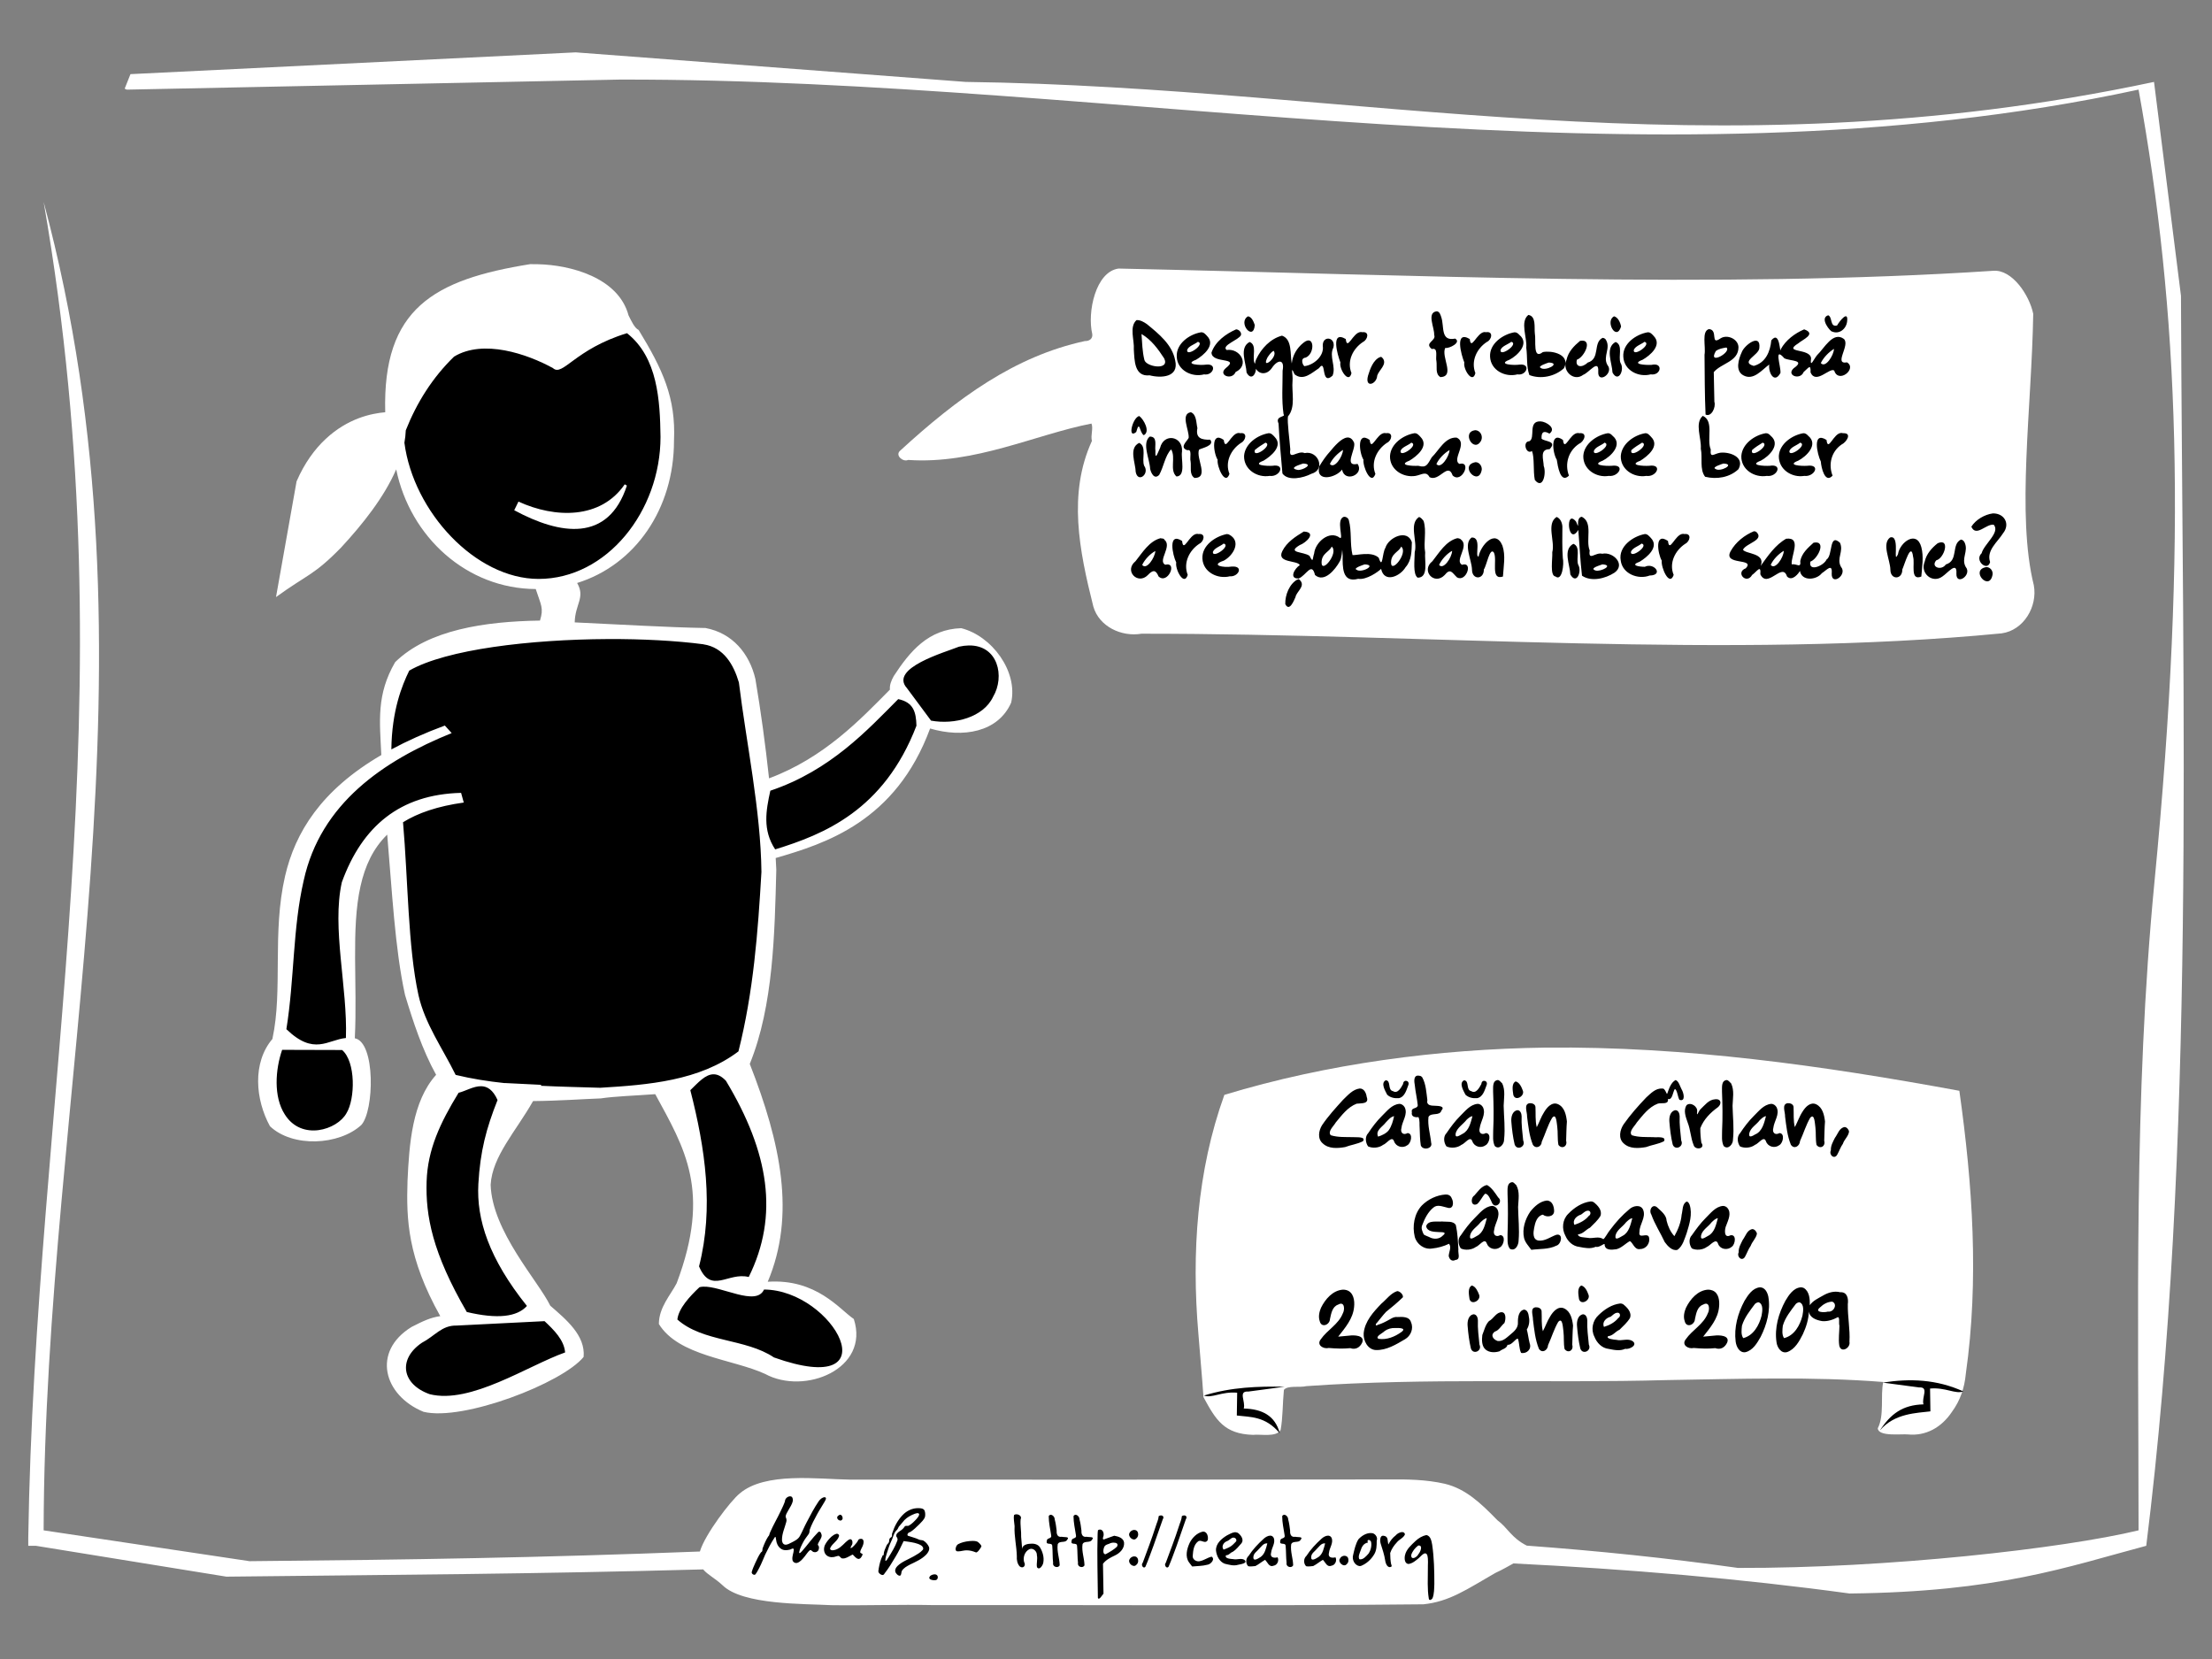<?xml version="1.0" encoding="UTF-8" standalone="no"?>
<!-- Created with Inkscape (http://www.inkscape.org/) -->

<svg
   xmlns:dc="http://purl.org/dc/elements/1.1/"
   xmlns:cc="http://creativecommons.org/ns#"
   xmlns:rdf="http://www.w3.org/1999/02/22-rdf-syntax-ns#"
   xmlns:svg="http://www.w3.org/2000/svg"
   xmlns="http://www.w3.org/2000/svg"
   xmlns:sodipodi="http://sodipodi.sourceforge.net/DTD/sodipodi-0.dtd"
   xmlns:inkscape="http://www.inkscape.org/namespaces/inkscape"
   inkscape:output_extension="org.inkscape.output.svg.inkscape"
   version="1.1"
   sodipodi:docname="tricou-ceata-cata.svg"
   height="600"
   width="800"
   inkscape:version="0.46+devel"
   sodipodi:version="0.32"
   id="svg1">
  <rect width="100%" height="100%" fill="#808080" stroke="none"/>
  <defs
     id="defs3">
    <inkscape:perspective
       sodipodi:type="inkscape:persp3d"
       inkscape:vp_x="0 : 300 : 1"
       inkscape:vp_y="0 : 1000 : 0"
       inkscape:vp_z="800 : 300 : 1"
       inkscape:persp3d-origin="400 : 200 : 1"
       id="perspective17" />
    <inkscape:perspective
       sodipodi:type="inkscape:persp3d"
       inkscape:vp_x="0 : 526.18109 : 1"
       inkscape:vp_y="0 : 1000 : 0"
       inkscape:vp_z="744.09448 : 526.18109 : 1"
       inkscape:persp3d-origin="372.04724 : 350.78739 : 1"
       id="perspective5511" />
    <inkscape:perspective
       id="perspective5498"
       inkscape:persp3d-origin="0.5 : 0.33333333 : 1"
       inkscape:vp_z="1 : 0.5 : 1"
       inkscape:vp_y="0 : 1000 : 0"
       inkscape:vp_x="0 : 0.5 : 1"
       sodipodi:type="inkscape:persp3d" />
  </defs>
  <sodipodi:namedview
     id="base"
     pagecolor="#ffffff"
     bordercolor="#666666"
     borderopacity="1.0"
     inkscape:pageopacity="0.0"
     inkscape:pageshadow="2"
     inkscape:zoom="0.78166667"
     inkscape:cx="400"
     inkscape:cy="300"
     inkscape:window-width="1304"
     inkscape:window-height="689"
     inkscape:window-x="357"
     inkscape:window-y="190"
     showgrid="false"
     inkscape:window-maximized="0"
     inkscape:current-layer="svg1" />
  <path
     style="overflow:visible;marker:none;font-size:medium;font-style:normal;font-variant:normal;font-weight:normal;font-stretch:normal;text-indent:0pt;text-align:start;text-decoration:none;line-height:normal;letter-spacing:normal;word-spacing:normal;text-transform:none;direction:ltr;text-anchor:start;color:rgb(0, 0, 0);fill:#ffffff;fill-opacity:1;stroke:none;stroke-width:1px;visibility:visible;display:inline;font-family:Bitstream Vera Sans"
     d="M 559.062 378.875 C 520.146 379.405 480.136 384.645 442.812 395.969 C 432.884 423.475 430.906 453.277 433.406 482.281 C 433.974 489.952 434.749 497.606 435.25 505.281 C 439.723 513.571 442.776 518.629 453.188 518.938 C 455.832 518.602 461.635 519.907 463.156 517.156 C 463.965 512.844 463.866 507.392 464.344 502.656 C 465.764 500.946 469.966 501.917 472.469 501.312 C 516.401 498.221 558.968 500.329 602.969 499.125 C 628.549 498.725 655.264 497.766 681.094 499.812 C 680.025 504.93 681.562 511.825 679.125 516.562 C 679.323 519.676 687.748 518.544 690 518.781 C 696.525 519.435 702.152 516.242 705.875 510.719 C 708.99 506.468 710.481 501.969 710.969 496.812 C 715.789 462.857 713.401 428.316 708.625 394.5 C 659.092 385.36 609.479 378.388 559.062 378.875 z "
     id="path2898" />
  <path
     style="overflow:visible;marker:none;font-size:medium;font-style:normal;font-variant:normal;font-weight:normal;font-stretch:normal;text-indent:0pt;text-align:start;text-decoration:none;line-height:normal;letter-spacing:normal;word-spacing:normal;text-transform:none;direction:ltr;text-anchor:start;color:rgb(0, 0, 0);fill:#000000;fill-opacity:1;stroke:none;stroke-width:1px;visibility:visible;display:inline;font-family:Bitstream Vera Sans"
     d="m 435.406,504.719 c 2.877,1.097 6.362,-1.529 12.031,-1.031 -0.042,2.75 -0.083,5.5 -0.125,8.25 4.842,0.618 10.253,0.128 15.531,6.417 -1.68,-6.471 -6.506,-8.777 -13.031,-8.948 0.78,-2.475 -2.163,-6.386 1.625,-6.125 l 13.125,-1.75 c -9.542,-0.172 -19.148,0.101 -29.156,3.188 z"
     id="path2846"
     sodipodi:nodetypes="cccccccc" />
  <path
     style="overflow:visible;marker:none;font-size:medium;font-style:normal;font-variant:normal;font-weight:normal;font-stretch:normal;text-indent:0pt;text-align:start;text-decoration:none;line-height:normal;letter-spacing:normal;word-spacing:normal;text-transform:none;direction:ltr;text-anchor:start;color:rgb(0, 0, 0);fill:#ffffff;fill-opacity:1;stroke:none;stroke-width:1px;visibility:visible;display:inline;font-family:Bitstream Vera Sans"
     d="m 208.219,18.938 -161.031,7.875 -2.094,5.25 0.688,0.344 0.688,0 177.688,-3.625 c 182.189,-0.356 370.574,42.274 549.281,3.625 14.58,80.363 17.844,161.733 5.75,286.594 -7.53,77.745 -5.75,155.831 -5.75,234.469 -27.25,6.57 -90.8,13.763 -144.875,13.594 -25.346,-3.567 -50.818,-6.188 -76.375,-8.062 -5.626,-2.839 -6.872,-6.428 -10.616,-9.174 -6.048,-6.21 -11.455,-11.37 -19.04,-13.201 -6.764,-1.548 -13.751,-1.646 -20.656,-1.562 -64.812,0.109 -129.625,0.083 -194.438,0.062 -11.697,-0.159 -30.714,-2.861 -39.938,5.031 -3.308,2.684 -12.54,14.788 -14.375,20.969 -57.966,2.247 -104.449,2.967 -162.875,3.5 L 15.781,553.469 c 0.355,-160.099 44.901,-313.376 0,-480.438 31.462,181.076 -3.126,322.513 -5.562,483.25 l 0,2.781 2.781,0 68.875,11.156 c 61.283,-0.701 111.017,-0.931 172.438,-2.625 1.644,1.976 4.389,3.253 7.062,5.781 7.322,7.118 29.431,6.619 39.312,7.156 12.229,0.179 24.457,-0.279 36.688,-0.031 59.132,-0.097 118.284,0.335 177.406,-0.281 9.477,-0.955 15.865,-5.515 26.033,-11.341 2.916,-1.33 4.748,-2.504 6.53,-3.44 41.51,2.065 82.167,5.477 121.594,10.875 53.846,-0.589 78.339,-9.545 107.281,-17.25 18.039,-144.801 13.048,-302.269 12.562,-452.062 l -9.75,-77.375 C 616.981,64.077 491.499,31.475 349.25,29.625 L 208.219,18.938 z"
     id="path2903"
     sodipodi:nodetypes="ccccccccccccccccccccccccccccccccccccc" />
  <path
     id="text3280"
     d="m 285.658,541.165 c -0.918,0.067 -1.773,0.907 -1.781,1.844 -0.418,1.226 -1.015,2.391 -1.562,3.562 -1.207,2.562 -2.66,4.992 -3.781,7.594 -0.286,0.508 -0.221,1.158 -0.688,1.5 -0.809,1.262 -1.419,2.659 -1.938,4.062 -0.311,0.591 0.064,1.363 -0.688,1.688 -0.837,1.166 -1.423,2.487 -2.031,3.781 -0.456,1.055 -0.977,2.107 -1.281,3.219 -0.283,0.667 0.703,1.394 1.25,1.031 0.594,-0.725 0.996,-1.585 1.438,-2.406 0.832,-1.556 1.43,-3.208 2.156,-4.812 1.012,-2.1 2.08,-4.184 3.375,-6.125 0.481,-0.837 0.451,0.437 0.562,0.781 0.123,1.226 0.661,2.458 1.688,3.188 0.88,0.686 2.089,0.68 3.125,0.406 0.502,-0.011 1.465,-0.934 1.594,-0.031 -0.049,1.233 -0.695,2.405 -0.5,3.656 0.071,0.821 0.984,1.367 1.75,1.125 1.194,-0.406 1.977,-1.47 2.75,-2.406 0.605,-0.72 1.079,-1.62 1.844,-2.188 0.578,-0.168 0.85,0.672 1.438,0.688 0.762,0.226 1.641,-0.288 1.75,-1.094 0.167,-0.545 0.064,-1.212 -0.375,-1.5 0.102,-0.575 0.438,-1.09 0.719,-1.594 0.409,-0.721 0.989,-1.595 0.531,-2.438 -0.115,-0.643 -0.749,-1.054 -1.219,-0.438 -2.043,2.06 -3.698,4.463 -5.625,6.625 -0.249,0.276 -1.182,1.394 -1.125,0.469 0.234,-1.291 0.864,-2.475 1.469,-3.625 0.511,-0.99 1.199,-1.849 1.844,-2.75 0.428,-0.497 0.426,-1.123 0.5,-1.719 0.673,-1.925 1.664,-3.708 2.625,-5.5 0.847,-1.609 1.89,-3.105 2.781,-4.688 0.234,-0.462 0.906,-1.425 0.031,-1.594 -0.931,0.053 -1.672,0.747 -2.188,1.469 -1.644,2.415 -2.992,5.008 -4.344,7.594 -0.876,1.637 -1.567,3.377 -2.469,5 -0.621,1.162 -1.852,1.735 -2.969,2.312 -0.759,0.349 -1.562,0.924 -2.438,0.781 -0.775,-0.163 -1.065,-1.01 -1.062,-1.719 -0.024,-2.233 0.974,-4.288 1.531,-6.406 0.255,-0.675 0.062,-1.322 -0.219,-1.938 0.02,-0.875 0.615,-1.623 1,-2.375 0.597,-1.105 1.376,-2.153 1.625,-3.406 0.038,-0.568 -0.063,-1.385 -0.688,-1.594 -0.131,-0.023 -0.275,-0.041 -0.406,-0.031 z m 46.531,4.281 c -2.181,-0.075 -4.307,0.96 -5.781,2.531 -1.692,1.783 -2.904,4.013 -3.656,6.344 -0.333,0.568 0.139,1.472 -0.625,1.75 -0.564,0.302 -0.544,1.013 -0.594,1.562 -0.151,0.583 -0.812,0.859 -0.969,1.5 -0.421,0.937 -0.883,1.903 -0.969,2.938 0.342,0.542 -0.305,0.118 -0.406,0.562 -0.712,1.423 -1.101,3.001 -1.375,4.562 -0.028,0.183 -0.034,0.349 -0.062,0.531 -0.247,0.602 0.015,1.209 0.562,1.531 0.462,0.424 1.213,0.583 1.531,-0.094 1.524,-1.937 2.8,-4.076 4.062,-6.188 1.099,-1.814 2.001,-3.71 2.906,-5.625 0.535,0.076 1.059,0.143 1.594,0.219 1.593,0.255 3.275,0.484 4.688,1.312 0.56,0.309 1.108,1.103 0.594,1.688 -0.892,1.007 -2.103,1.645 -3.25,2.312 -1.991,1.128 -4.25,1.894 -5.906,3.531 -0.638,0.627 -1.091,1.698 -0.5,2.5 0.341,0.474 0.884,1.085 1.531,0.938 0.515,-0.397 0.345,-1.154 0.594,-1.688 0.646,-1.113 1.845,-1.714 2.938,-2.312 2.078,-1 4.274,-1.935 5.906,-3.625 0.653,-0.704 1.274,-1.695 1,-2.688 -0.404,-0.978 -1.155,-1.83 -2.062,-2.375 -0.517,-0.223 -1.113,-0.102 -1.625,-0.375 -1.263,-0.619 -2.657,-0.894 -3.969,-1.375 -0.487,-0.453 0.271,-1.315 0.844,-1.312 1.215,-0.77 2.252,-1.817 3.281,-2.812 0.766,-0.823 1.683,-1.594 2.062,-2.688 0.146,-0.728 0.119,-1.518 -0.125,-2.219 -0.357,-0.864 -1.412,-0.93 -2.219,-0.938 z m -0.531,1.812 c 0.32,-0.041 0.63,0.022 0.781,0.344 -0.011,0.684 -0.538,1.21 -0.938,1.719 -0.828,0.892 -1.679,1.805 -2.75,2.406 -0.491,0.325 -1.2,-0.151 -1.594,0.406 -0.446,0.744 -1.152,1.263 -1.875,1.719 -0.606,0.387 -1.368,1.075 -1.094,1.875 0.395,0.48 0.589,1.027 0.281,1.625 -0.754,2.075 -1.95,3.967 -3.094,5.844 l -0.031,0.094 -0.062,0.062 c -0.302,0.337 -0.642,1.324 -1.094,1.094 -0.027,-0.902 0.284,-1.767 0.531,-2.625 0.471,-1.424 0.882,-2.896 1.531,-4.25 0.697,-1.281 0.854,-2.843 1.844,-3.969 0.505,-0.367 0.706,-0.911 0.969,-1.438 0.652,-0.815 1.394,-1.577 2.031,-2.406 1.01,-1.031 2.322,-1.73 3.656,-2.25 0.26,-0.071 0.586,-0.209 0.906,-0.25 z m 35.938,0.406 c -0.319,-10e-4 -0.615,0.075 -0.844,0.25 -0.263,1.338 0.095,2.686 0.188,4.031 -0.194,3.661 0.744,7.257 0.812,10.906 -0.091,1.282 0.148,2.619 1,3.625 1.248,1.04 2.432,-0.265 1.625,-1.562 -0.464,-1.786 0.266,-3.825 1.969,-4.656 1.337,-0.555 2.765,0.871 2.656,2.219 0.33,1.435 -0.224,2.886 0.031,4.312 0.898,1.36 2.251,-0.807 2.312,-1.781 0.302,-1.793 -0.222,-3.666 -1.125,-5.219 -0.698,-1.295 -2.243,-1.625 -3.594,-1.469 -1.219,0.028 -3.021,0.496 -2.938,2 -0.134,-1.494 -0.247,-2.974 -0.375,-4.469 0.086,-2.126 -0.389,-4.244 -0.188,-6.375 0.521,-1.072 -0.574,-1.809 -1.531,-1.812 z m -63.688,0.156 c -0.144,-0.008 -0.311,0.027 -0.469,0.156 -0.128,0.069 -0.237,0.152 -0.344,0.25 -0.67,0.511 -0.181,1.445 0.5,1.625 0.643,0.325 1.335,-0.374 1.125,-1.031 -0.06,-0.45 -0.381,-0.975 -0.812,-1 z m 75.969,0.031 c -0.234,0.044 -0.449,0.185 -0.594,0.5 -0.004,2.3 0.537,4.579 0.875,6.844 0.395,1.414 -1.565,0.911 -1.531,1.969 -0.6,1.949 1.873,0.444 1.938,1.938 0.19,2.044 0.075,4.116 0.312,6.156 -0.332,1.417 1.827,2.078 2.375,0.844 -0.051,-2.539 -1.067,-5.008 -0.719,-7.562 0.51,-1.451 2.732,-0.4 3.375,-1.594 1.24,-1.35 -1.134,-0.916 -1.906,-1.156 -1.488,0.272 -1.944,-0.919 -1.844,-2.188 -0.163,-1.38 -0.344,-2.783 -0.719,-4.125 0.038,-0.855 -0.861,-1.757 -1.562,-1.625 z m 8.969,0 c -0.234,0.044 -0.449,0.185 -0.594,0.5 -0.004,2.3 0.537,4.579 0.875,6.844 0.395,1.414 -1.564,0.911 -1.531,1.969 -0.6,1.949 1.873,0.444 1.938,1.938 0.19,2.044 0.107,4.116 0.344,6.156 -0.332,1.417 1.796,2.078 2.344,0.844 -0.051,-2.539 -1.067,-5.008 -0.719,-7.562 0.51,-1.451 2.732,-0.4 3.375,-1.594 1.24,-1.35 -1.103,-0.916 -1.875,-1.156 -1.488,0.272 -1.976,-0.919 -1.875,-2.188 -0.163,-1.38 -0.344,-2.783 -0.719,-4.125 0.038,-0.855 -0.861,-1.757 -1.562,-1.625 z m 75.469,0 c -0.234,0.044 -0.449,0.185 -0.594,0.5 -0.004,2.3 0.537,4.579 0.875,6.844 0.395,1.414 -1.564,0.911 -1.531,1.969 -0.6,1.949 1.842,0.444 1.906,1.938 0.19,2.044 0.107,4.116 0.344,6.156 -0.332,1.417 1.827,2.078 2.375,0.844 -0.051,-2.539 -1.067,-5.008 -0.719,-7.562 0.51,-1.451 2.732,-0.4 3.375,-1.594 1.24,-1.35 -1.134,-0.916 -1.906,-1.156 -1.488,0.272 -1.944,-0.919 -1.844,-2.188 -0.163,-1.38 -0.344,-2.783 -0.719,-4.125 0.038,-0.855 -0.861,-1.757 -1.562,-1.625 z m -44.5,0.219 c -0.241,0.009 -0.504,0.106 -0.75,0.25 -0.089,1.32 -0.732,2.495 -1.094,3.75 -1.421,4.42 -3.07,8.775 -4.688,13.125 -0.781,0.735 0.27,2.418 1,1.375 1.087,-2.502 1.971,-5.105 2.938,-7.656 1.059,-3.158 2.254,-6.28 3.312,-9.438 0.577,-0.891 0.005,-1.435 -0.719,-1.406 z m 8.375,0 c -0.241,0.009 -0.504,0.106 -0.75,0.25 -0.089,1.32 -0.733,2.495 -1.094,3.75 -1.421,4.42 -3.101,8.775 -4.719,13.125 -0.781,0.735 0.301,2.418 1.031,1.375 1.087,-2.502 1.971,-5.105 2.938,-7.656 1.06,-3.158 2.223,-6.28 3.281,-9.438 0.577,-0.891 0.036,-1.435 -0.688,-1.406 z m -30.531,5.125 c -0.171,0.027 -0.367,0.112 -0.562,0.219 -0.099,0.479 -0.097,0.95 -0.125,1.438 -0.248,7.681 0.038,15.383 0.094,23.062 0.471,1.008 1.579,-1.122 2.031,-1.531 -0.067,-3.61 -0.121,-7.202 -0.188,-10.812 1.014,-1.385 2.671,-2.244 4.219,-2.969 1.835,-0.832 3.613,-2.541 3.406,-4.719 -0.23,-1.689 -2.131,-2.222 -3.562,-2.469 -1.016,0.362 -2.046,0.732 -3.062,1.094 -0.862,0.441 -1.285,0.357 -0.875,-0.781 0.4,-1.126 -0.175,-2.721 -1.375,-2.531 z m 12.469,0.125 c -0.672,0.039 -1.364,0.477 -1.656,1.156 -0.645,1.237 1.425,3.137 2.5,1.906 0.554,-0.44 0.78,-1.198 0.625,-1.875 -0.148,-0.881 -0.797,-1.227 -1.469,-1.188 z m 25.094,0.594 c -0.093,-0.004 -0.18,0.018 -0.281,0.031 -2.091,0.491 -3.739,2.19 -4.688,4.062 -0.999,2.16 -1.733,5.006 -0.188,7.094 0.366,0.488 0.728,0.949 1.094,1.438 1.825,-0.187 3.689,-0.136 5.469,-0.625 1.279,-0.107 3.003,-2.116 1.531,-2.938 -1.4,0.354 -2.605,1.273 -4.031,1.594 -1.298,0.438 -2.985,-0.507 -2.75,-2 0.126,-1.762 0.359,-3.855 1.844,-5.031 1.142,-1.029 2.582,1.108 3.562,-0.531 0.295,-1.158 -0.168,-3.041 -1.562,-3.094 z m 71.906,0.188 c -0.825,-0.01 -1.888,0.591 -2.312,1.156 -1.173,0.879 -2.04,2.042 -2.688,3.312 -0.37,-1.088 0.108,-2.907 -1.625,-3.125 -1.544,-0.345 -1.452,1.89 -1.156,2.844 0.625,1.992 1.315,3.987 1.625,6.062 0.138,1.096 0.897,3.098 2.312,2.188 0.103,-0.326 -0.106,-0.656 -0.188,-0.969 -0.254,-1.272 -0.28,-2.606 -0.312,-3.906 0.475,-1.441 1.37,-2.741 2.406,-3.844 0.856,-1.103 2.401,-1.571 2.938,-2.906 -0.104,-0.575 -0.505,-0.806 -1,-0.812 z m -60.625,0.062 c -0.95,0.098 -1.946,0.753 -2.75,1.125 -1.95,1.17 -4.114,2.992 -3.969,5.5 0.212,1.922 1.243,4.037 3.156,4.75 1.537,0.353 3.185,0.879 4.75,0.406 0.748,-0.213 3.92,-0.502 2.312,-1.844 -1.214,-0.663 -2.622,0.08 -3.938,-0.219 -0.872,-0.09 -3.296,-0.155 -2.656,-1.406 1.076,0.042 1.515,-0.965 2.406,-1.219 1.277,-0.789 2.193,-2.023 3.188,-3.125 0.951,-1.218 -0.09,-2.744 -1.062,-3.562 -0.313,-0.27 -0.676,-0.377 -1.031,-0.406 -0.133,-0.011 -0.271,-0.014 -0.406,0 z m 49.219,0.281 c -1.705,0.005 -3.363,1.068 -4.469,2.312 -1.011,1.713 -1.428,3.704 -1.875,5.625 -0.477,1.618 0.486,3.679 2.219,4 0.22,0.031 0.444,-0.002 0.656,-0.062 1.964,-0.79 3.634,-2.319 4.719,-4.125 0.933,-1.499 0.938,-3.3 0.938,-5 0.446,-1.084 -0.389,-2.382 -1.469,-2.688 -0.245,-0.044 -0.475,-0.063 -0.719,-0.062 z m -193.125,0.25 c -0.074,0.008 -0.147,0.032 -0.219,0.062 -1.29,0.424 -2.238,1.467 -3.062,2.5 -0.183,0.24 -0.368,0.496 -0.531,0.75 -0.69,0.982 -1.002,2.288 -0.562,3.438 0.389,1.17 1.653,1.83 2.844,1.719 0.76,0.012 1.447,-0.399 2.188,-0.469 0.601,0.093 0.782,0.977 1.5,0.938 1.157,0.075 2.133,-0.67 3.125,-1.156 0.196,-0.046 0.431,-0.351 0.594,-0.188 0.59,0.554 1.073,1.309 1.906,1.5 0.736,0.106 1.187,-0.643 1.438,-1.219 0.581,-0.769 -0.605,-0.642 -0.719,-1.188 0.094,-0.976 0.792,-1.763 1.062,-2.688 0.199,-0.665 0.363,-1.594 -0.281,-2.062 -0.508,-0.255 -1.407,-0.059 -1.562,0.531 -0.319,0.637 -0.809,1.162 -1.281,1.688 -0.419,0.373 -0.809,0.968 -1.375,1.062 -0.119,-0.63 0.623,-1.1 0.625,-1.75 0.114,-0.583 -0.085,-1.472 -0.812,-1.5 -0.658,0.167 -1.152,0.696 -1.656,1.125 -1.197,1.187 -2.481,2.537 -4.219,2.844 -0.583,0.181 -1.709,-0.039 -1.281,-0.875 0.76,-1.563 2.553,-2.394 3.094,-4.094 0.224,-0.552 -0.293,-1.024 -0.812,-0.969 z m 213.281,0.469 c -1.473,0.307 -2.808,1.11 -3.906,2.125 -1.548,1.49 -3.386,3.018 -3.844,5.219 -0.237,1.089 -0.188,2.975 1.25,3.125 1.482,-0.179 2.673,-1.237 3.781,-2.156 0.766,-0.634 2.259,-2.705 3.031,-1.062 0.451,1.631 0.169,3.328 0.219,5 0.013,3.575 -0.251,7.208 0.344,10.75 0.124,0.908 1.09,0.327 1.344,-0.156 0.632,-1.629 0.572,-3.436 0.656,-5.156 0.003,-4.728 -0.093,-9.471 -0.781,-14.156 -0.252,-1.329 -0.516,-3.195 -2.094,-3.531 z m -56.5,0.219 c -0.829,1.5e-4 -1.776,0.589 -2.344,1.125 -2.058,1.857 -3.961,3.885 -5.469,6.219 -1.056,0.923 -1.107,2.744 -0.125,3.719 0.837,0.186 1.747,-0.002 2.594,-0.062 1.232,-0.626 2.294,-1.562 3.5,-2.25 0.904,0.827 1.412,2.785 3.062,2.125 1.373,-0.19 2.075,-1.876 1.469,-3.031 -1.321,0.344 -2.872,0.096 -2.344,-1.719 0.188,-1.792 1.707,-3.541 0.906,-5.375 -0.312,-0.552 -0.752,-0.75 -1.25,-0.75 z m 20.906,0 c -0.829,1.5e-4 -1.776,0.589 -2.344,1.125 -2.058,1.857 -3.961,3.885 -5.469,6.219 -1.056,0.923 -1.076,2.744 -0.094,3.719 0.837,0.186 1.716,-0.002 2.562,-0.062 1.232,-0.626 2.294,-1.562 3.5,-2.25 0.904,0.827 1.443,2.785 3.094,2.125 1.373,-0.19 2.075,-1.876 1.469,-3.031 -1.321,0.344 -2.872,0.096 -2.344,-1.719 0.188,-1.792 1.707,-3.541 0.906,-5.375 -0.312,-0.552 -0.784,-0.75 -1.281,-0.75 z m -34.312,0.719 c 0.705,-0.057 1.371,0.499 1.125,1.312 -0.806,0.85 -1.591,1.764 -2.688,2.25 -0.623,0.271 -1.228,0.573 -1.875,0.781 -0.84,-1.037 -0.141,-2.437 1,-2.969 0.666,-0.226 1.191,-0.67 1.75,-1.094 0.208,-0.163 0.453,-0.262 0.688,-0.281 z m 48.969,0.844 c 0.313,-0.04 0.751,0.197 0.938,0.719 0.271,1.437 -0.11,2.971 -0.906,4.188 -0.795,0.911 -2.036,2.406 -3.344,2.062 -0.511,-0.978 0.102,-2.144 0.438,-3.094 0.424,-1.427 1.102,-2.652 2.656,-2.938 -0.276,-0.603 -0.095,-0.898 0.219,-0.938 z m -143.188,0.344 c -0.351,0 -0.723,0.022 -1.156,0.062 -1.619,0.162 -2.969,0.539 -4.031,1.094 -0.443,0.257 -0.731,0.686 -0.875,1.281 -0.051,0.203 -0.094,0.351 -0.094,0.5 0,0.311 0.106,0.57 0.281,0.719 0.124,0.095 0.337,0.125 0.688,0.125 0.423,0 1.029,-0.087 1.812,-0.25 0.402,-0.081 0.817,-0.125 1.25,-0.125 1.041,4e-5 2.168,0.263 3.344,0.75 l 0.094,0 c 0.412,0 1.029,-0.674 1.812,-2 0.041,-0.054 0.062,-0.12 0.062,-0.188 0,-0.325 -0.383,-0.823 -1.156,-1.5 -0.371,-0.311 -1.062,-0.469 -2.031,-0.469 z m 51.031,0.625 c 0.965,-0.005 1.825,0.401 1.156,1.5 -1.189,1.103 -2.646,1.909 -4.062,2.688 -1.26,0.098 -0.854,-2.238 -0.312,-2.969 0.403,-0.485 1.089,-0.631 1.656,-0.844 0.371,-0.237 0.983,-0.372 1.562,-0.375 z m 55.094,0.281 c 0.149,-0.017 0.307,-0.029 0.469,0 -0.467,1.726 -0.836,3.752 -2.375,4.875 -0.872,0.548 -2.879,1.953 -2.656,-0.094 0.098,-1.248 1.356,-1.934 2.062,-2.844 0.722,-0.689 1.458,-1.821 2.5,-1.938 z m 20.906,0 c 0.149,-0.017 0.307,-0.029 0.469,0 -0.467,1.726 -0.805,3.752 -2.344,4.875 -0.872,0.548 -2.91,1.953 -2.688,-0.094 0.098,-1.248 1.356,-1.934 2.062,-2.844 0.722,-0.689 1.458,-1.821 2.5,-1.938 z m 34.156,0.75 c 1.834,-0.145 0.762,2.351 0.031,3.156 -0.448,1.041 -2.65,2.397 -2.594,0.312 0.418,-1.391 1.405,-2.611 2.562,-3.469 z m -26.594,3.719 c -0.668,-0.039 -1.388,0.309 -1.719,1 -0.949,1.215 1.293,3.336 2.406,2.062 0.508,-0.402 0.734,-1.082 0.625,-1.719 -0.054,-0.882 -0.644,-1.304 -1.312,-1.344 z m -76.219,0.219 c -0.672,0.041 -1.363,0.478 -1.656,1.156 -0.642,1.241 1.414,3.121 2.5,1.906 0.554,-0.44 0.78,-1.167 0.625,-1.844 -0.145,-0.887 -0.797,-1.26 -1.469,-1.219 z m -72.188,6.5 c -0.391,0.016 -0.807,0.136 -1.125,0.312 -0.529,0.233 -1.07,0.985 -0.438,1.438 0.578,0.359 1.333,0.431 2,0.344 0.769,-0.105 0.998,-1.121 0.594,-1.688 -0.262,-0.324 -0.64,-0.422 -1.031,-0.406 z"
     style="font-size:4.334px;font-style:normal;font-variant:normal;font-weight:normal;font-stretch:normal;fill:#000000;stroke:none;font-family:Rufscript" />
  <path
     sodipodi:nodetypes="cccccccc"
     id="path2858"
     d="m 710.062,503.219 c -2.877,1.097 -6.362,-1.529 -12.031,-1.031 0.042,2.75 0.083,5.5 0.125,8.25 -4.842,0.618 -13.003,0.628 -18.281,6.917 3.9,-6.004 8.232,-9.251 15.781,-9.448 -0.78,-2.475 2.163,-6.386 -1.625,-6.125 l -13.125,-1.75 c 9.883,-1.535 19.474,-1.202 29.156,3.188 z"
     style="overflow:visible;marker:none;font-size:medium;font-style:normal;font-variant:normal;font-weight:normal;font-stretch:normal;text-indent:0pt;text-align:start;text-decoration:none;line-height:normal;letter-spacing:normal;word-spacing:normal;text-transform:none;direction:ltr;text-anchor:start;color:rgb(0, 0, 0);fill:#000000;fill-opacity:1;stroke:none;stroke-width:1px;visibility:visible;display:inline;font-family:Bitstream Vera Sans" />
  <g
     id="g2957"
     transform="translate(-1007.925,178.762)" />
  <path
     style="font-size:medium;font-style:normal;font-variant:normal;font-weight:normal;font-stretch:normal;text-indent:0;text-align:start;text-decoration:none;line-height:normal;letter-spacing:normal;word-spacing:normal;text-transform:none;direction:ltr;block-progression:tb;writing-mode:lr-tb;text-anchor:start;color:#000000;fill:#000000;fill-opacity:1;stroke:none;stroke-width:6;marker:none;visibility:visible;display:inline;overflow:visible;enable-background:accumulate;font-family:Bitstream Vera Sans;-inkscape-font-specification:Bitstream Vera Sans"
     d="m 191.344,96.625 c -14.775,2.572 -30.915,5.735 -41.386,17.288 -8.618,9.841 -10.001,23.542 -9.645,36.119 -14.928,0.697 -28.056,11.969 -32.393,25.954 -2.223,12.588 -4.447,25.177 -6.67,37.765 9.154,-6.035 18.429,-11.944 25.191,-20.677 6.958,-7.922 13.326,-16.734 17.153,-26.635 3.134,21.589 20.042,41.261 41.906,44.844 2.913,0.742 6.534,0.367 9.094,1.094 1.472,4.119 3.531,8.816 1.406,13.062 -17.193,0.332 -35.772,1.955 -49.906,12.375 -6.387,6.071 -7.609,15.39 -7.656,23.812 -0.178,4.005 0.685,8.443 0.25,12.156 -16.529,9.153 -30.646,24.349 -34.614,43.236 -4.592,19.374 -0.774,39.614 -4.542,59.045 -7.307,8.575 -6.303,21.774 -0.769,30.91 8.509,6.876 21.915,6.166 30.519,-0.192 4.293,-5.031 3.64,-12.326 3.692,-18.531 -0.177,-4.442 -1.095,-9.74 -5.098,-12.219 -1.476,-2.516 0.171,-5.682 -0.281,-8.469 0.349,-18.196 -2.228,-37.186 4.034,-54.65 2.015,-5.066 5.14,-9.661 9.216,-13.287 2.155,21.142 2.221,42.703 7.646,63.357 2.733,8.889 5.911,17.709 10.417,25.862 -10.269,11.743 -9.945,28.344 -10.688,43.125 -0.352,15.385 4.304,30.618 11.906,43.688 0.329,2.275 -2.895,1.2 -4.094,2.125 -7.463,2.182 -15.684,8.23 -15.072,16.843 0.826,9.214 10.268,16.757 19.572,15.392 13.984,-0.916 27.327,-6.317 39.714,-12.454 3.597,-2.023 7.01,-4.264 9.817,-7.219 0.342,-8.103 -7.194,-12.827 -12.187,-18.09 C 190.015,458.579 178.16,446.185 176.531,429.875 176.318,418.218 185.242,409.528 190.5,400 c 0.988,-1.955 2.343,-3.537 4.781,-2.809 14.113,-0.252 28.173,-1.613 42.25,-2.534 8.071,14.071 16.004,29.684 13.844,46.438 -1.013,9.411 -3.167,18.967 -7.977,27.186 -1.918,3.248 -4.932,7.122 -3.59,10.989 6.659,8.666 18.386,10.483 28.317,13.481 7.574,1.966 14.515,7.184 22.719,5.719 8.589,-0.646 18.267,-6.964 17.844,-16.531 0.314,-2.942 -1.356,-5.347 -3.75,-6.781 -7.283,-6.924 -17.206,-11.558 -27.469,-10.688 -2.038,-1.304 0.722,-3.828 0.969,-5.469 6.314,-18.787 3.395,-39.432 -2.531,-57.938 -1.583,-5.648 -4.185,-11.053 -5.688,-16.656 8.749,-22.284 8.889,-46.698 9.5,-70.344 -1.322,-2.871 0.908,-6.036 4.062,-5.719 17.629,-4.859 34.904,-14.511 44.375,-30.406 3.213,-4.911 5.566,-10.182 7.594,-15.688 9.297,3.148 22.002,2.76 27.875,-6.344 3.776,-7.003 -0.248,-15.444 -5.028,-20.789 -4.047,-4.334 -10.205,-8.481 -16.356,-6.189 -8.609,2.653 -14.957,10.066 -18.928,17.79 -0.449,2.168 -0.757,4.236 -2.83,5.536 -12.34,12.707 -26.223,24.804 -43.232,30.62 -1.685,-13.696 -2.816,-27.573 -6.188,-40.969 -3.19,-8.799 -12.148,-15.036 -21.593,-13.935 -14.219,-0.397 -28.418,-1.278 -42.625,-1.94 -0.681,-5.334 4.461,-10.927 0.344,-15.75 20.305,-5.481 34.169,-25.276 35.368,-45.934 1.352,-12.939 -1.367,-26.129 -8.199,-37.233 -2.32,-5.318 -6.927,-8.993 -8.607,-14.489 -3.466,-9.268 -13.66,-13.463 -22.688,-15.188 -3.863,-0.694 -7.796,-0.947 -11.719,-0.812 z"
     id="path3063" />
  <path
     sodipodi:nodetypes="ccsccccccccscccccsccccccccccccccccccccccccccccsccccccccccccscccccccccccccccccccccccccccccccccccccccccccccccccccccccccccccsccsccccccccccccccc"
     style="font-size:medium;font-style:normal;font-variant:normal;font-weight:normal;font-stretch:normal;text-indent:0;text-align:start;text-decoration:none;line-height:normal;letter-spacing:normal;word-spacing:normal;text-transform:none;direction:ltr;block-progression:tb;writing-mode:lr-tb;text-anchor:start;color:#000000;fill:#ffffff;fill-opacity:1;stroke:none;stroke-width:6;marker:none;visibility:visible;display:inline;overflow:visible;enable-background:accumulate;font-family:Bitstream Vera Sans;-inkscape-font-specification:Bitstream Vera Sans"
     d="m 191.759,95.533 c -34.882,5.594 -53.44,16.071 -52.438,53.563 -2.523,0.212 -5.94,0.776 -9.656,2.188 -7.578,2.877 -16.599,9.403 -22.406,22.812 l -7.437,41.844 c 11.468,-8.311 13.696,-7.829 23.531,-17.906 7.73,-8.354 15.563,-18.149 19.938,-28.281 5.055,24.564 25.623,43.188 50.469,43.281 1.919,5.902 2.946,6.858 1.531,11.406 -19.979,0.315 -40.384,3.316 -52.375,15.031 -6.8,11.681 -5.606,21.287 -5,33.594 -21.813,12.732 -31.161,28.011 -34.812,43.781 -4.74,20.468 -0.755,41.246 -4.562,58.781 l 0.031,0.062 c -7.402,8.671 -6.199,22.021 -0.938,31.625 8.209,7.805 25.019,6.915 33.031,-0.438 4.681,-5.094 5.2,-29.93 -2.344,-31.375 0.98,-19.572 -1.396,-39.597 2.062,-55 1.664,-7.412 4.56,-13.665 9.656,-18.656 1.728,20.025 2.784,41.322 6.438,57.969 2.9,9.603 6.235,19.848 11.25,28.906 -8.67,9.661 -9.729,25.064 -10.344,38.375 -0.435,13.829 -0.043,27.654 11.844,48.906 -3.463,0.48 -6.151,1.746 -10.375,3.906 -14.468,8.895 -10.164,24.749 4.312,30.688 14.282,3.508 50.257,-10.386 57.906,-19.844 0.709,-7.794 -6.329,-13.523 -12.062,-18.531 -4.273,-8.87 -21.034,-26.858 -21.562,-43.719 0.592,-10.354 9.158,-19.354 15.344,-30.281 9.327,-0.08 18.413,-0.755 24.531,-0.969 4.878,-0.757 12.047,-0.968 19.656,-1.531 10.632,19.583 20.326,35.002 7.75,68.375 -2.184,4.258 -6.418,8.695 -6.438,14.75 7.146,11.618 26.636,12.66 38.375,18.031 14.318,7.826 38.012,-1.801 32.125,-19.844 -5.182,-3.494 -13.484,-14.63 -31.125,-13.469 10.18,-24.108 4.726,-50.131 -6.5,-78.781 8.577,-21.045 9.006,-47.567 9.594,-70.219 -0.067,-1.404 -0.139,-2.835 -0.219,-4.25 17.851,-5.19 43.413,-13.125 55.844,-46.844 11.829,3.512 24.595,1.378 29.312,-9.344 2.554,-11.279 -6.967,-24.154 -18.062,-26.938 -11.864,0.389 -18.508,8.3 -24.406,17.344 -0.915,1.664 -1.544,3.273 -1.375,4.875 -10.616,10.725 -23.723,24.635 -43.719,32.094 -1.31,-12.133 -2.966,-24.268 -4.938,-35.938 -2.155,-9.232 -8.338,-16.637 -18.062,-18.438 -0.003,-3.3e-4 -0.094,-0.031 -0.094,-0.031 l 0,0.031 c -13.347,-0.221 -31.142,-1.288 -47.188,-2.031 0.127,-6.582 3.916,-9.003 0.875,-14.25 20.919,-6.499 35.031,-26.706 35.031,-51.438 0.71,-15.56 -4.075,-25.759 -12.781,-40.062 -1.506,-0.718 -2.621,-3.228 -3.656,-5.281 -3.672,-13.746 -21.141,-18.234 -32.656,-18.5 -0.961,-0.035 -1.937,-0.049 -2.906,-0.031 l -5e-5,0 -5e-5,0 z m 35,24.969 c 11.13,8.762 11.948,24.368 12.125,37.5 0,26.87 -19.417,51.375 -44.094,51.375 -22.831,0 -45.293,-24.328 -48.531,-49.25 0.267,-1.501 0.442,-3.002 0.5,-4.5 3.975,-10.023 9.648,-19.065 17.469,-26.656 10.558,-6.381 26.369,-0.99 35.75,4.156 3.512,3.247 7.871,-6.852 26.781,-12.625 z m -0.812,54.656 c -8.682,12.691 -25.207,12.332 -38.438,6.25 l -1.531,3.125 c 16.676,8.999 34.026,11.686 40.75,-8.906 l -0.781,-0.469 z m -6.188,55.969 c 12.669,-0.063 24.8,0.597 34.562,1.875 l 0.031,0 0.062,0.031 c 7.377,1.114 10.925,7.392 12.812,13.781 2.724,22.121 7.904,46.271 8.156,68.531 -1.277,21.958 -2.881,43.291 -8.312,64.906 -14.058,10.62 -32.541,12.114 -50,13.156 -7.071,-0.224 -14.274,-0.361 -21.469,-0.719 0.051,-0.115 0.106,-0.228 0.156,-0.344 l -13.25,-0.656 c -0.004,0.009 0.004,0.022 0,0.031 -5.974,-0.63 -11.897,-1.559 -17.719,-2.969 -4.742,-9.658 -11.087,-18.415 -13.438,-28.812 -3.839,-17.494 -3.762,-41.598 -5.594,-62.562 5.341,-3.316 12.438,-5.802 21.969,-7.125 l -0.969,-3.5 c -22.138,0.539 -35.797,12.126 -43.125,32.312 -3.707,16.51 2.125,38.175 1.469,56.344 -6.606,0.636 -11.482,6.507 -21.531,-3.188 2.938,-18.206 2.263,-36.492 6.281,-53.844 6.11,-27.812 28.802,-43.245 53.5,-53.25 l -2.469,-2.719 c -7.282,2.688 -13.69,5.589 -19.344,8.625 0.162,-14.011 3.82,-23.076 6.469,-28.5 13.419,-7.709 43.878,-11.267 71.75,-11.406 l -5e-5,-1e-4 z m 130.625,2.312 c 10.593,-0.176 13.13,11.238 8.781,18.562 -3.516,7.474 -13.987,10.168 -22.438,8.625 l -8.719,-11.75 c -6.546,-7.248 13.857,-12.988 18.844,-15 1.27,-0.284 2.435,-0.419 3.531,-0.438 z m -25.531,19.406 c 5.468,1.149 6.471,4.586 6.594,9.625 -11.775,30.659 -33.628,39.326 -51.094,44.719 -4.629,-6.998 -3.319,-14.094 -1.75,-21.219 21.785,-7.324 35.236,-22.072 46.25,-33.125 z m -222.812,126.844 21.688,0.062 c 4.967,4.228 4.763,17.739 1.562,22.875 -3.314,6.014 -16.215,10.11 -22.281,0.438 -4.152,-6.433 -3.425,-16.284 -0.969,-23.375 z m 156.094,8.844 c 1.376,0.02 2.83,0.689 4.406,2.344 15.59,25.883 19.263,48.738 8.25,70.969 -7.465,-1.908 -13.631,6.426 -17.969,-3.844 5.406,-21.22 2.234,-42.682 -3.156,-63.719 2.79,-2.693 5.443,-5.794 8.469,-5.75 z m -84.094,4.312 c 2.157,0.044 4.225,1.238 5.906,5 -4.097,10.28 -6.265,18.514 -6.938,30.281 -0.739,12.929 3.851,27.078 17.562,44.188 -3.557,3.964 -10.651,4.823 -21.75,2.188 -12.469,-21.445 -14.92,-34.811 -14.531,-47.188 0.363,-11.545 4.878,-21.19 11.562,-32.094 2.49,-0.599 5.415,-2.432 8.188,-2.375 z m 80.188,72.5 c 6.679,-0.355 19.266,7.319 22.094,1.031 25.224,0.125 46.805,39.922 3.594,24.562 -10.238,-6.907 -25.634,-5.449 -34.938,-13.719 0.452,-4.004 4.396,-8.296 8,-11.688 0.388,-0.101 0.805,-0.164 1.25,-0.188 z m -57.281,12.469 c 3.37,3.178 7.053,6.758 7.438,11.312 -13.472,4.77 -34.224,18.833 -49,15.094 -10.177,-3.623 -11.467,-12.694 -2.844,-18.562 4.841,-2.543 7.212,-6.364 12.594,-6.25 l 31.812,-1.594 z"
     id="path5402" />
  <path
     style="font-size:medium;font-style:normal;font-variant:normal;font-weight:normal;font-stretch:normal;text-indent:0;text-align:start;text-decoration:none;line-height:normal;letter-spacing:normal;word-spacing:normal;text-transform:none;direction:ltr;block-progression:tb;writing-mode:lr-tb;text-anchor:start;color:#000000;fill:#000000;fill-opacity:1;stroke:none;stroke-width:6;marker:none;visibility:visible;display:inline;overflow:visible;enable-background:accumulate;font-family:Bitstream Vera Sans;-inkscape-font-specification:Bitstream Vera Sans"
     d="m 512.974,389.013 c -1.816,-0.107 -1.529,2.156 -1.281,3.531 0.238,2.423 0.825,4.806 1.062,7.219 -0.169,1.429 -2.578,0.617 -2.125,2.5 -0.377,1.663 1.283,1.922 2.375,1.75 0.585,1.265 0.29,2.729 0.438,4.094 0.083,2.04 0.095,4.122 0.406,6.125 0.681,1.97 4.452,1.247 3.75,-0.938 -0.312,-3.108 -1.33,-6.199 -0.969,-9.344 0.95,-1.74 4.091,-0.176 4.688,-2.344 1.483,-1.589 -1.179,-1.638 -2.219,-1.688 -1.467,-0.037 -3.303,-0.06 -2.875,-2.062 -0.371,-2.748 -0.478,-5.67 -1.812,-8.156 -0.236,-0.334 -0.602,-0.627 -1.031,-0.625 -0.14,-0.029 -0.285,-0.055 -0.406,-0.062 z m 28.781,1.594 c -2.136,0.187 -1.698,2.775 -1.75,4.281 0.184,4.641 0.266,9.296 0.031,13.938 0.024,1.872 -0.284,3.888 0.562,5.625 1.564,1.566 3.468,-0.662 3.375,-2.344 0.447,-4.051 -0.069,-8.13 -0.156,-12.188 0.074,-2.673 0.679,-5.535 -0.5,-8.062 -0.52,-0.45 -0.867,-1.087 -1.562,-1.25 z m 64.25,0 c -1.691,0.905 -2.379,3.108 -3,4.844 -0.191,0.933 -0.682,-2.08 -1.906,-1.75 -2.34,-0.173 -4.116,1.788 -5.719,3.219 -2.933,3.063 -5.744,6.248 -8.188,9.719 -1.345,2.015 -2.003,5.127 0.062,6.906 2.145,2.022 5.375,1.778 8.062,1.312 2.126,-0.815 4.475,-1.061 6.5,-2.125 0.937,-1.957 -2.753,-1.275 -3.969,-1.469 -2.563,-0.056 -5.214,0.087 -7.688,-0.688 -1.24,-1.376 1.095,-3.318 1.812,-4.625 2.145,-2.581 4.294,-5.531 7.531,-6.781 1.243,-0.466 4.109,0.504 3.719,-1.719 1.644,0.554 1.742,-2.514 2.5,-3.594 0.875,0.283 1.026,2.838 1.656,3.906 2.378,0.826 1.533,-2.647 0.781,-3.812 -0.575,-1.041 -0.982,-2.912 -2.156,-3.344 z m 18.531,0 c -2.136,0.187 -1.698,2.775 -1.75,4.281 0.184,4.641 0.266,9.296 0.031,13.938 0.024,1.872 -0.284,3.888 0.562,5.625 1.564,1.566 3.468,-0.662 3.375,-2.344 0.447,-4.051 -0.069,-8.13 -0.156,-12.188 0.093,-2.675 0.699,-5.533 -0.5,-8.062 -0.52,-0.45 -0.866,-1.087 -1.562,-1.25 z m -123.375,0.094 c -1.913,1.005 -0.172,3.816 0.531,5.219 1.159,1.089 2.731,1.363 4.219,1.25 2.179,-0.467 2.736,-2.963 3.438,-4.75 0.617,-1.657 -1.783,-2.252 -1.906,-0.375 -0.669,1.255 -1.926,3.645 -3.625,2.594 -2.094,-0.397 -0.59,-3.855 -2.656,-3.938 z m 28.344,0 c -1.967,0.951 -0.204,3.823 0.5,5.219 1.159,1.089 2.731,1.363 4.219,1.25 2.179,-0.467 2.736,-2.963 3.438,-4.75 0.617,-1.657 -1.783,-2.252 -1.906,-0.375 -0.686,1.269 -1.903,3.657 -3.625,2.594 -2.072,-0.394 -0.601,-3.77 -2.625,-3.938 z m 18.656,0.406 c -1.621,0.829 -1.035,3.381 -0.844,4.906 0.703,2.427 4.208,0.407 3.438,-1.562 -0.459,-1.257 -1.185,-2.969 -2.594,-3.344 z m -56.375,2.562 c -2.541,0.295 -4.316,2.431 -6.062,4.094 -2.661,2.94 -5.377,5.89 -7.594,9.188 -1.228,1.98 -1.712,4.923 0.281,6.594 2.151,2.02 5.372,1.781 8.062,1.312 2.115,-0.816 4.452,-1.069 6.469,-2.125 1.167,-1.804 -2.565,-1.339 -3.656,-1.469 -2.67,-0.06 -5.421,0.113 -8,-0.688 -1.24,-1.376 1.095,-3.318 1.812,-4.625 2.145,-2.581 4.294,-5.531 7.531,-6.781 1.611,-0.236 4.68,0.224 3.656,-2.469 -0.182,-1.338 -0.895,-3.039 -2.5,-3.031 z m 128.906,3.875 c -0.124,0.003 -0.267,0.011 -0.406,0.031 -2.284,0.114 -3.716,2.148 -5.25,3.562 -0.714,0.615 -1.501,3.246 -1.25,0.938 0.347,-1.839 -2.298,-3.634 -3.781,-2.406 -1.314,1.898 -0.3,4.376 0.375,6.344 1.037,2.606 1.066,5.475 2.125,8.062 0.48,2.046 4.43,1.444 2.812,-0.781 -0.247,-1.657 -0.398,-3.534 -0.375,-5.281 1.209,-3.132 3.626,-5.608 6.312,-7.531 1.432,-1.119 1.298,-2.976 -0.562,-2.938 z m -67.469,1.438 c -2.282,0.334 -0.836,3.284 -0.938,4.844 0.44,3.431 0.784,6.959 2.094,10.188 1.063,1.654 3.164,0.722 3.219,-1.094 1.299,-2.848 2.141,-5.928 3.75,-8.625 1.543,-1.95 1.652,2.057 1.844,3.125 0.299,2.203 0.021,4.489 0.438,6.656 1.279,1.693 3.368,0.475 2.781,-1.5 0.082,-2.307 0.1,-4.734 0.281,-6.969 -0.264,-2.342 -0.822,-5.146 -3.188,-6.25 -2.194,-1.007 -4.065,1.181 -5.062,2.875 -1.115,1.696 -1.706,3.673 -2.656,5.438 -0.604,-2.394 -0.332,-4.901 -0.469,-7.344 -0.112,-1.028 -1.2,-1.39 -2.094,-1.344 z m 93.344,0 c -2.319,0.316 -0.871,3.276 -0.969,4.844 0.441,3.431 0.781,6.959 2.094,10.188 1.222,1.793 3.218,0.482 3.312,-1.344 1.272,-2.767 2.133,-5.73 3.656,-8.375 1.651,-1.943 1.71,2.317 1.906,3.438 0.258,2.102 -6e-4,4.28 0.406,6.344 1.279,1.693 3.368,0.475 2.781,-1.5 0.082,-2.307 0.1,-4.734 0.281,-6.969 -0.273,-2.343 -0.846,-5.089 -3.188,-6.219 -2.059,-0.974 -3.895,0.96 -4.875,2.562 -1.189,1.764 -1.858,3.829 -2.844,5.688 -0.61,-2.378 -0.33,-4.881 -0.469,-7.312 -0.112,-1.028 -1.2,-1.39 -2.094,-1.344 z m -140.531,0.25 c -2.685,0.259 -4.447,2.624 -6.25,4.375 -1.883,1.869 -3.485,3.974 -4.938,6.188 -1.261,1.261 -1.019,3.466 -0.062,4.812 1.583,0.759 4.004,0.569 5.438,-0.562 1.283,-0.383 3.206,-3.503 3.969,-1.25 0.705,1.964 3.157,2.626 4.812,1.375 1.375,-0.756 2.115,-4.284 0.062,-4.375 -1.579,0.902 -2.714,-0.18 -2.219,-1.844 0.262,-2.486 2.414,-4.936 1.188,-7.469 -0.403,-0.723 -1.136,-1.281 -2,-1.25 z m 28.312,0 c -2.684,0.26 -4.45,2.621 -6.25,4.375 -1.883,1.868 -3.446,4.006 -4.938,6.188 -1.273,1.262 -1.013,3.476 -0.031,4.812 1.576,0.76 3.982,0.564 5.406,-0.562 1.283,-0.383 3.206,-3.503 3.969,-1.25 0.705,1.962 3.158,2.627 4.812,1.375 1.405,-0.752 2.157,-4.29 0.062,-4.375 -1.573,0.901 -2.724,-0.181 -2.219,-1.844 0.33,-2.473 2.351,-4.929 1.188,-7.469 -0.393,-0.746 -1.129,-1.281 -2,-1.25 z m 106.188,0 c -2.685,0.259 -4.447,2.624 -6.25,4.375 -1.883,1.869 -3.485,3.974 -4.938,6.188 -1.261,1.261 -1.019,3.466 -0.062,4.812 1.584,0.763 4.004,0.568 5.438,-0.562 1.283,-0.383 3.206,-3.503 3.969,-1.25 0.705,1.964 3.157,2.626 4.812,1.375 1.375,-0.756 2.115,-4.284 0.062,-4.375 -1.579,0.902 -2.714,-0.18 -2.219,-1.844 0.262,-2.486 2.414,-4.936 1.188,-7.469 -0.403,-0.723 -1.136,-1.281 -2,-1.25 z m -91.75,2.281 c -1.891,0.317 -2.336,2.562 -2.188,4.188 0.217,2.746 0.548,5.507 1.188,8.188 0.795,2.381 4.179,0.844 3.094,-1.406 -0.294,-2.919 -0.691,-5.841 -0.562,-8.781 -0.026,-0.91 -0.412,-2.18 -1.531,-2.188 z m 57.156,0 c -1.891,0.317 -2.336,2.562 -2.188,4.188 0.217,2.746 0.548,5.507 1.188,8.188 0.795,2.381 4.179,0.844 3.094,-1.406 -0.294,-2.919 -0.691,-5.841 -0.562,-8.781 -0.026,-0.91 -0.412,-2.18 -1.531,-2.188 z m -101.75,2.156 c -0.355,1.616 -0.877,3.627 -1.938,5.094 -0.92,1.205 -2.526,1.878 -3.844,2.312 -1.08,-2.229 1.642,-3.582 2.75,-5.094 0.869,-0.888 1.751,-2.052 3.031,-2.312 z m 28.344,0 c -0.625,2.265 -1.206,5.224 -3.594,6.406 -0.922,0.468 -2.871,1.965 -2.469,-0.25 0.588,-2.045 2.706,-3.231 3.969,-4.875 0.603,-0.533 1.26,-1.175 2.094,-1.281 z m 106.156,0 c -0.644,2.392 -1.301,5.539 -3.938,6.625 -0.913,0.551 -2.479,1.492 -2.094,-0.469 0.48,-1.995 2.569,-3.067 3.75,-4.656 0.655,-0.607 1.355,-1.364 2.281,-1.5 z m 28.469,3.938 c -1.971,0.297 -2.469,2.5 -3.531,3.906 -0.694,1.405 -1.556,2.809 -1.469,4.5 -0.799,1.711 1.274,3.453 2.312,1.562 0.739,-1.323 1.186,-2.731 2.031,-3.906 0.516,-1.63 1.989,-2.671 2.219,-4.375 -0.046,-0.743 -0.799,-1.637 -1.562,-1.688 z m -120.219,19.938 c -2.105,0.213 -1.667,2.756 -1.719,4.25 0.209,4.828 0.165,9.671 0,14.5 0.07,1.78 -0.294,3.842 0.844,5.344 1.952,1.064 3.171,-1.366 3.156,-3 0.359,-4.042 -0.13,-8.082 -0.188,-12.125 0.112,-2.626 0.708,-5.541 -0.688,-7.938 -0.503,-0.348 -0.739,-0.932 -1.406,-1.031 z m -9.344,1.062 c -1.917,0.491 -3.101,2.352 -4.375,3.75 -1.505,0.964 -1.228,4.142 0.969,3.125 1.21,-0.999 1.811,-2.646 2.875,-3.719 1.148,-0.266 2.07,2.259 2.594,3.375 1.201,2.259 4.171,-0.458 2.156,-2.094 -1.111,-1.615 -2.224,-3.398 -3.906,-4.406 l -0.312,-0.031 z m -14.812,3.406 c -3.187,0.212 -6.313,1.712 -8.562,3.969 -2.768,2.967 -3.494,7.455 -2.562,11.312 0.709,2.714 3.422,4.698 6.25,4.25 2.13,-0.21 4.265,-0.809 6.156,-1.719 0.974,1.218 -0.045,2.977 -0.125,4.375 0.214,1.199 1.089,2.189 2.469,1.469 1.97,-0.158 0.801,-2.561 1.031,-3.781 -0.154,-2.934 -0.279,-5.904 -0.906,-8.781 -0.927,-1.688 -3.359,-1.123 -5,-1.344 -1.874,0.223 -4.981,-0.593 -5.75,1.688 0.363,2.153 3.058,2.031 4.75,2.156 0.995,0.029 2.973,-0.046 1.281,1.25 -1.292,1.391 -3.366,1.428 -4.938,0.531 -0.632,-0.334 -1.435,-0.506 -1.969,-0.938 -0.489,-1.067 -1.063,-2.23 -0.531,-3.406 0.881,-2.321 2.066,-4.725 4.031,-6.312 1.465,-1.252 3.31,-0.326 4.906,0 2.357,0.857 2.579,-1.874 1.688,-3.406 -0.345,-0.952 -1.248,-1.373 -2.219,-1.312 z m 36.594,2.188 c -2.459,0.286 -4.456,2.141 -5.938,4 -1.855,2.727 -2.982,6.24 -2.25,9.531 0.409,1.675 1.657,2.914 2.625,4.281 3.028,-0.409 6.26,-0.097 9.062,-1.5 1.813,-0.476 2.599,-4.541 0,-3.938 -2.132,0.738 -4.108,2.364 -6.469,2.094 -2.207,-0.371 -1.877,-2.972 -1.562,-4.594 0.341,-1.868 1.022,-4.33 3.156,-4.781 1.325,1.095 4.135,0.802 4.062,-1.375 -0.038,-1.643 -0.691,-3.746 -2.688,-3.719 z m 15.938,0.312 c -3.152,0.36 -5.995,2.251 -8.156,4.5 -2.091,2.06 -2.412,5.413 -1,7.938 0.872,2.067 2.708,3.763 5,4 1.931,0.39 4.064,0.824 5.938,-0.031 1.179,0.409 2.983,-1.24 3.219,-1 0.024,2.438 2.608,2.109 4.281,1.875 1.849,-0.44 3.219,-2.033 4.875,-2.938 1.096,0.539 1.68,3.326 3.719,2.875 2.205,0.003 3.725,-2.205 3.188,-4.281 -0.607,-1.872 -3.97,0.944 -3.438,-1.969 -0.007,-2.682 2.353,-5.085 1.375,-7.812 -0.816,-2.204 -3.685,-1.637 -5.062,-0.312 -2.568,2.12 -4.823,4.616 -6.812,7.281 -0.894,1.015 -2.035,3.314 -2.594,3.531 -1.678,-1.247 -3.795,-0.071 -5.688,-0.5 -1.041,-0.176 -3.438,-0.061 -3.469,-1.25 1.865,-0.141 2.782,-1.654 4.344,-2.406 1.327,-1.335 2.826,-2.635 3.781,-4.25 0.753,-2.018 -0.998,-3.862 -2.469,-5 -0.314,-0.177 -0.674,-0.251 -1.031,-0.25 z m 34.688,0.062 c -1.639,0.787 -1.388,3.169 -1.812,4.719 -0.234,2.752 -1.282,5.397 -2.625,7.781 -1.423,-1.527 -2.319,-3.545 -2.812,-5.562 -0.084,-1.994 -1.826,-3.38 -3.188,-4.625 -1.776,-1.912 -3.41,0.668 -2.344,2.375 1.239,3.477 3.295,6.598 4.844,9.938 1.004,1.399 2.752,3.361 4.625,2.812 1.932,-1.389 2.508,-3.915 3.312,-6.031 0.995,-3.282 2.167,-6.883 1.062,-10.281 -0.211,-0.449 -0.473,-1.099 -1.062,-1.125 z m -70.438,1.562 c -2.686,0.26 -4.449,2.652 -6.25,4.406 -1.879,1.87 -3.458,3.965 -4.938,6.156 -1.263,1.26 -1.019,3.466 -0.062,4.812 1.581,0.765 3.98,0.55 5.438,-0.531 1.281,-0.387 3.206,-3.503 3.969,-1.25 0.71,1.957 3.169,2.579 4.812,1.344 1.375,-0.756 2.115,-4.284 0.062,-4.375 -1.579,0.902 -2.714,-0.18 -2.219,-1.844 0.262,-2.486 2.414,-4.936 1.188,-7.469 -0.403,-0.723 -1.135,-1.281 -2,-1.25 z m 83.531,0 c -2.685,0.261 -4.453,2.649 -6.25,4.406 -1.879,1.87 -3.419,3.997 -4.938,6.156 -1.275,1.26 -1.012,3.476 -0.031,4.812 1.574,0.763 3.958,0.552 5.406,-0.531 1.357,-0.549 3.387,-3.564 4.125,-1.031 0.804,1.957 3.395,2.294 4.906,0.969 1.29,-0.88 1.825,-4.598 -0.469,-4.156 -2.514,1.31 -2.17,-2.32 -1.5,-3.656 0.717,-1.917 1.944,-4.387 0.406,-6.219 -0.39,-0.49 -1.021,-0.759 -1.656,-0.75 z m -48.625,1.719 c 0.932,0.115 0.976,1.442 0.125,1.906 -1.317,1.634 -3.236,2.562 -5.188,3.219 -0.826,-1.802 0.845,-3.243 2.406,-3.719 0.721,-0.458 1.328,-1.196 2.188,-1.375 0.169,-0.038 0.336,-0.048 0.469,-0.031 z m -36.75,2.719 c -0.626,2.26 -1.168,5.226 -3.562,6.406 -0.918,0.474 -2.867,2.012 -2.469,-0.219 0.46,-2.016 2.563,-3.092 3.75,-4.688 0.655,-0.607 1.355,-1.364 2.281,-1.5 z m 52.625,0 c -0.627,2.26 -1.167,5.227 -3.562,6.406 -0.924,0.463 -2.9,2.022 -2.5,-0.219 0.504,-2.004 2.585,-3.09 3.781,-4.688 0.655,-0.607 1.355,-1.364 2.281,-1.5 z m 30.938,0 c -0.627,2.26 -1.167,5.227 -3.562,6.406 -0.924,0.463 -2.9,2.022 -2.5,-0.219 0.504,-2.004 2.585,-3.09 3.781,-4.688 0.655,-0.607 1.355,-1.364 2.281,-1.5 z m 12.531,3.938 c -1.971,0.297 -2.469,2.5 -3.531,3.906 -0.684,1.412 -1.562,2.805 -1.469,4.5 -0.799,1.711 1.274,3.453 2.312,1.562 0.739,-1.323 1.186,-2.731 2.031,-3.906 0.575,-1.596 1.922,-2.682 2.25,-4.344 -0.053,-0.75 -0.821,-1.663 -1.594,-1.719 z m -101.5,20.406 c -1.621,0.829 -1.035,3.381 -0.844,4.906 0.712,2.437 4.255,0.429 3.469,-1.562 -0.49,-1.247 -1.214,-2.967 -2.625,-3.344 z m 39.594,0 c -1.623,0.829 -1.036,3.381 -0.844,4.906 0.692,2.442 4.227,0.428 3.438,-1.562 -0.459,-1.257 -1.185,-2.969 -2.594,-3.344 z m 64.594,0.656 c -2.688,0.245 -4.311,2.813 -5.594,4.906 -2.389,4.449 -3.835,9.646 -3.188,14.719 0.226,1.795 1.33,4.155 3.5,3.844 2.706,-0.622 4.263,-3.282 5.531,-5.531 2.251,-4.448 3.652,-9.601 2.781,-14.594 -0.324,-1.524 -1.223,-3.356 -3.031,-3.344 z m 14.781,0 c -2.7,0.229 -4.332,2.793 -5.594,4.906 -2.437,4.524 -3.967,9.81 -3.188,14.969 0.23,1.873 1.692,4.207 3.875,3.531 2.821,-1.024 4.376,-3.944 5.656,-6.469 1.202,-2.588 2.064,-5.352 2.188,-8.219 0.219,2.314 2.786,3.171 4.75,3.5 1.968,0.19 3.97,-0.488 5.688,-1.406 0.799,-0.08 0.282,2.196 0.594,3.062 -0.025,2.383 -0.401,4.793 -0.062,7.156 0.56,2.933 4.174,0.946 3.688,-1.344 0.276,-4.541 -0.689,-9.049 -0.594,-13.594 0.279,-2.008 -0.197,-4.491 -2.75,-4.312 -2.181,-0.555 -4.365,0.112 -6.25,1.219 -1.687,0.971 -3.616,1.823 -4.75,3.469 0.059,-2.181 -0.101,-4.942 -2.156,-6.219 -0.337,-0.17 -0.716,-0.251 -1.094,-0.25 z m -165.562,0.844 c -3.698,0.233 -6.444,3.444 -7.969,6.562 -0.624,1.455 -1.014,3.249 -0.469,4.781 0.576,2.642 3.625,1.433 3.719,-0.719 0.433,-1.939 0.794,-4.476 2.969,-5.219 2.356,-1.354 2.472,1.815 1.656,3.219 -1.551,3.933 -5.609,5.955 -7.938,9.312 -1.667,2.062 0.896,3.643 2.875,3.156 2.595,0.214 5.185,0.332 7.781,0.062 1.911,0.678 3.493,-0.232 4.312,-2.031 1.062,-2.667 -2.989,-2.721 -4.688,-2.5 -1.329,0.124 -2.671,0.247 -4,0.375 2.514,-3.203 5.366,-6.487 5.75,-10.719 0.272,-2.307 -0.182,-5.399 -2.781,-6.125 -0.395,-0.114 -0.808,-0.157 -1.219,-0.156 z m 132,0 c -3.698,0.233 -6.444,3.444 -7.969,6.562 -0.624,1.455 -1.014,3.249 -0.469,4.781 0.576,2.642 3.625,1.433 3.719,-0.719 0.433,-1.939 0.794,-4.476 2.969,-5.219 2.356,-1.354 2.472,1.815 1.656,3.219 -1.551,3.933 -5.609,5.955 -7.938,9.312 -1.667,2.062 0.896,3.643 2.875,3.156 2.595,0.214 5.185,0.332 7.781,0.062 1.911,0.678 3.493,-0.232 4.312,-2.031 1.063,-2.655 -2.993,-2.724 -4.688,-2.5 -1.338,0.126 -2.662,0.247 -4,0.375 2.514,-3.203 5.366,-6.487 5.75,-10.719 0.223,-2.195 -0.04,-5.08 -2.406,-6 -0.505,-0.205 -1.052,-0.283 -1.594,-0.281 z m -112.406,0.531 c -2.326,0.737 -3.87,2.996 -5.719,4.531 -2.88,2.985 -6.006,6.395 -6.406,10.719 -0.191,2.668 1.47,5.948 4.438,6.062 3.845,0.114 7.303,-2.025 10.5,-3.906 2.094,-1.192 3.201,-3.865 2.188,-6.125 -0.579,-2.178 -3.232,-1.979 -5,-1.906 -1.044,-0.127 -1.892,0.375 -2.75,0.875 -1.362,0.769 -2.739,1.505 -4.25,1.938 -0.862,0.638 -0.984,-0.234 -0.344,-0.719 1.112,-1.302 2.143,-2.749 3.312,-3.969 2.097,-1.677 4.174,-3.408 6.094,-5.281 0.207,-0.962 -1.127,-2.223 -2.062,-2.219 z m 157.344,3.812 c 2.069,0.858 0.53,3.949 -1.594,3.594 -1.191,0.4 -5.096,0.326 -2.812,-1.531 1.183,-1.16 2.711,-2.034 4.406,-2.062 z m -26.625,0.219 c 1.786,0.679 1.345,3.313 1.062,4.844 -0.855,3.465 -2.927,7.194 -6.625,8.125 -0.878,-1.219 -0.618,-3.047 -0.469,-4.5 0.887,-2.945 2.881,-5.411 4.688,-7.844 0.36,-0.365 0.837,-0.576 1.344,-0.625 z m 14.75,0 c 1.827,0.647 1.375,3.311 1.094,4.844 -0.857,3.47 -2.939,7.226 -6.656,8.125 -0.834,-1.212 -0.609,-3.046 -0.438,-4.5 0.85,-2.961 2.87,-5.419 4.688,-7.844 0.349,-0.366 0.814,-0.579 1.312,-0.625 z m -64.812,0.438 c -3.011,0.345 -5.718,2.131 -7.844,4.219 -2.131,1.937 -2.824,5.195 -1.5,7.781 0.86,2.237 2.739,4.19 5.219,4.438 1.921,0.387 4.043,0.826 5.906,-0.031 1.519,0.327 4.845,-1.415 2.562,-2.875 -1.76,-1.001 -3.806,0.119 -5.719,-0.375 -0.754,-0.045 -4.022,-0.371 -2.969,-1.344 1.744,-0.13 2.575,-1.662 4.094,-2.312 1.327,-1.335 2.826,-2.635 3.781,-4.25 0.759,-2.029 -1.033,-3.857 -2.5,-5 -0.314,-0.177 -0.674,-0.251 -1.031,-0.25 z m -30.531,1.375 c -2.221,0.191 -0.963,2.964 -1.031,4.406 0.448,3.585 0.791,7.251 2.156,10.625 1.222,1.793 3.218,0.482 3.312,-1.344 1.272,-2.767 2.133,-5.73 3.656,-8.375 1.651,-1.943 1.71,2.317 1.906,3.438 0.258,2.102 4e-4,4.28 0.406,6.344 1.277,1.739 3.36,0.481 2.781,-1.5 0.082,-2.307 0.1,-4.734 0.281,-6.969 -0.277,-2.333 -0.86,-5.118 -3.219,-6.219 -2.193,-0.985 -4.034,1.184 -5.031,2.875 -1.091,1.687 -1.704,3.627 -2.656,5.375 -0.609,-2.368 -0.328,-4.861 -0.469,-7.281 -0.121,-1.015 -1.194,-1.418 -2.094,-1.375 z m -4.25,0.844 c -1.992,0.426 -2.246,2.894 -2.219,4.594 0.154,2.061 -1.394,3.327 -2.812,4.5 -1.322,1.092 -2.676,2.497 -4.531,2.25 -1.641,-0.562 -2.74,-2.155 -0.969,-3.406 1.417,-0.384 2.306,-2.162 3.438,-3.094 0.55,-1.366 0.728,-4.36 -1.531,-3.844 -1.722,0.43 -2.452,2.319 -4.062,3.156 -1.334,1.409 -1.703,3.325 -2.406,5.031 -0.222,1.771 -0.246,4.111 1.25,5.312 1.35,1.083 3.293,1.093 5,0.562 0.877,-0.805 2.543,-0.888 2.875,-2.344 1.6,0.243 2.91,-2.407 3.75,-2.188 0.589,1.65 0.383,3.582 1.156,5.125 2.025,0.42 3.901,-1.367 3.094,-3.469 -0.426,-1.649 -0.587,-3.389 -1.031,-5 0.753,-1.158 1.116,-2.912 0.75,-4.5 -0.117,-1.059 -0.443,-2.595 -1.75,-2.688 z m 33.969,1.125 c 0.932,0.115 0.976,1.442 0.125,1.906 -1.319,1.631 -3.209,2.615 -5.188,3.219 -0.813,-1.782 0.831,-3.302 2.438,-3.688 0.686,-0.496 1.282,-1.251 2.156,-1.406 0.169,-0.038 0.336,-0.048 0.469,-0.031 z m -52.188,0.562 c -1.941,0.293 -2.34,2.581 -2.188,4.219 0.217,2.736 0.551,5.486 1.188,8.156 0.802,2.421 4.185,0.867 3.094,-1.406 -0.294,-2.919 -0.691,-5.841 -0.562,-8.781 -0.023,-0.917 -0.438,-2.134 -1.531,-2.188 z m 39.562,0 c -1.906,0.321 -2.336,2.585 -2.188,4.219 0.217,2.736 0.551,5.486 1.188,8.156 0.802,2.421 4.185,0.867 3.094,-1.406 -0.294,-2.919 -0.691,-5.841 -0.562,-8.781 -0.023,-0.917 -0.438,-2.134 -1.531,-2.188 z m -67.969,4.969 c 1.089,-0.029 4.353,-0.103 2.281,1.438 -2.365,1.716 -5.358,2.951 -8.312,2.469 -1.337,-0.835 1.682,-2.112 2.281,-2.844 1.095,-0.771 2.418,-1.117 3.75,-1.062 z"
     id="path2861" />
  <path
     style="font-size:medium;font-style:normal;font-variant:normal;font-weight:normal;font-stretch:normal;text-indent:0;text-align:start;text-decoration:none;line-height:normal;letter-spacing:normal;word-spacing:normal;text-transform:none;direction:ltr;block-progression:tb;writing-mode:lr-tb;text-anchor:start;color:#000000;fill:#ffffff;fill-opacity:1;stroke:none;stroke-width:6;marker:none;visibility:visible;display:inline;overflow:visible;enable-background:accumulate;font-family:Bitstream Vera Sans;-inkscape-font-specification:Bitstream Vera Sans"
     d="M 404.531 97.125 C 396.263 98.265 393.151 112.868 395.031 120.812 C 395.278 122.568 393.868 123.407 392.375 123.344 C 367.006 128.847 346.355 143.884 325.406 163.125 C 323.743 164.828 326.668 167.183 328.438 166.344 C 352.569 167.997 374.467 157.148 394.75 153.188 C 395.47 155.012 394.376 157.453 394.906 159.469 C 386.197 178.511 390.304 199.039 395.406 219.312 C 397.467 226.619 405.621 230.424 412.844 229.188 C 516.531 229.154 625.78 238.55 723.906 229.062 C 731.873 227.981 736.971 219.397 735.562 211.688 C 729.229 186.241 734.798 147.357 735.344 113.5 C 733.964 106.753 727.709 97.345 720.844 97.938 C 620.805 104.521 510.977 99.421 404.531 97.125 z "
     id="path3038" />
  <path
     style="font-size:medium;font-style:normal;font-variant:normal;font-weight:normal;font-stretch:normal;text-indent:0;text-align:start;text-decoration:none;line-height:normal;letter-spacing:normal;word-spacing:normal;text-transform:none;direction:ltr;block-progression:tb;writing-mode:lr-tb;text-anchor:start;color:#000000;fill:#000000;fill-opacity:1;stroke:none;stroke-width:6;marker:none;visibility:visible;display:inline;overflow:visible;enable-background:accumulate;font-family:Bitstream Vera Sans;-inkscape-font-specification:Bitstream Vera Sans"
     d="m 519.59,112.584 c -3.728,0.491 -0.728,5.99 -0.906,8.531 0.931,2.18 -3.774,2.828 -0.844,5.125 2.453,-0.664 1.268,2.912 1.656,4.344 0.317,1.946 -0.549,4.683 1.469,5.812 5.426,-0.29 0.163,-7.312 1.719,-10.562 1.499,0.284 5.961,-2.019 3.594,-3.375 -5.423,1.095 -3.85,-4.369 -5.031,-7.781 -0.276,-0.81 -0.591,-2.035 -1.656,-2.094 z m 33.156,1.312 c -3.097,2.526 -0.383,8.18 -0.75,11.875 0.465,3.252 -0.015,6.749 1.125,9.875 4.169,1.59 9.221,0.531 12.5,-2.469 0.303,-0.58 0.47,-1.103 0.531,-1.594 -0.327,3.372 3.4,6.301 6.438,3.969 2.095,-0.739 5.719,-5.988 5.438,-1.125 -0.262,4.632 5.856,0.523 3.312,-2.438 -1.786,-3.219 1.441,-6.078 -0.656,-9.281 l -0.469,-0.375 -0.594,-0.156 c -3.604,1.713 -0.741,7.617 -5.438,8.969 -1.968,1.973 -4.606,1.685 -3.875,-1.062 2.622,-0.795 6.035,-7.68 1.156,-6.812 -2.183,1.8 -4.263,3.912 -4.906,6.844 -0.217,0.466 -0.355,0.943 -0.406,1.406 0.383,-3.549 -5.033,-4.795 -8.156,-4.188 -3.753,2.974 -2.393,-4.25 -2.906,-6.812 -0.25,-2.088 0.552,-6.181 -2.344,-6.625 z m 108.438,0.125 c -3.357,1.056 1.018,6.134 1.406,5.875 2.525,1.125 5.101,-0.86 5.438,-3.594 0.55,-4.347 -2.726,-0.175 -3.625,1.406 -2.664,0.748 -1.592,-3.064 -3.219,-3.688 z m -209.812,0.375 c -3.892,2.236 1.963,9.27 2.438,3.156 -0.399,-1.151 -1.069,-2.935 -2.438,-3.156 z m 132.406,0 c -3.433,1.665 0.796,9.208 2.5,3.719 -0.212,-1.373 -1.058,-3.315 -2.5,-3.719 z m -172.75,1.375 c -2.703,2.489 -0.715,7.209 -0.969,10.594 0.256,3.9 0.143,9.986 5.719,9.375 4.137,1.079 10.662,0.758 9.25,-5.344 -1.039,-5.755 -5.977,-9.675 -10.25,-13.188 -1.103,-0.756 -2.36,-1.511 -3.75,-1.438 z m 207.031,3.25 c -2.745,0.776 -1.08,6.276 -1.594,9.281 0.061,7.204 0.055,14.45 0.375,21.625 2.091,1.026 3.819,-2.658 3.188,-4.625 -0.069,-3.571 -0.15,-7.148 -0.219,-10.719 2.752,-3.271 8.934,-3.744 8.938,-9.031 -0.086,-2.945 -4.051,-4.73 -6.469,-3.188 -3.941,2.777 -0.697,-3.128 -4.219,-3.344 z m -171,0.094 c -3.718,1.62 -7.562,4.419 -8.906,8.406 0.111,4.2 10.567,1.415 5.125,5.656 -2.923,2.563 2.348,4.499 3.594,1.375 5.254,-2.523 1.699,-8.708 -3.25,-7.969 -2.05,-1.669 4.404,-3.613 5.188,-5.375 0.307,-1.017 -0.773,-2.068 -1.75,-2.094 z m 205.438,0 c -3.38,1.448 -6.64,3.883 -8.438,7.156 -0.427,2.485 -0.119,-7.163 -3.438,-3.188 -0.386,3.975 -1.98,8.08 -6.344,9.25 -5.027,-1.409 1.733,-3.874 2,-6.344 0.7,-5.761 -5.432,-1.171 -6.344,1.375 -1.183,2.579 -2.443,6.739 0.562,8.375 3.697,2.036 6.706,-1.979 9.375,-3.906 -0.398,2.883 1.835,7.151 4.062,3.031 0.175,-2.498 -2.544,-9.784 1.406,-5.281 2.127,1.083 7.811,0.502 3.375,3.594 -2.868,2.588 2.353,4.481 3.594,1.375 1.7,-1.412 2.641,-3.216 2.5,0.156 1.95,4.463 6.979,-1.937 8.562,-0.688 1.487,4.865 8.402,-0.653 4.625,-2.969 -4.992,0.905 1.248,-6.205 -1.125,-8.469 -3.955,-2.922 -7.162,3.493 -9.688,5.844 -1.186,1.388 -2.65,4.986 -2.188,1.188 -0.211,-3.815 -10.497,-1.782 -4.625,-5.438 1.457,-1.319 6.774,-3.398 2.125,-5.062 z m -160.406,0.969 c -2.807,0.149 -4.87,7.008 -5.375,2.531 -5.582,-3.296 -3.007,5.741 -1.938,8.469 -0.534,2.41 3.063,7.96 4,3.844 -1.74,-4.282 0.491,-8.859 4.219,-11.281 1.67,-0.833 2.439,-3.854 -0.344,-3.5 -0.194,-0.055 -0.375,-0.072 -0.562,-0.062 z m 44.781,0 c -2.742,0.177 -4.867,6.949 -5.312,2.531 -5.572,-3.315 -3.091,5.743 -1.969,8.469 -0.506,2.406 3.006,7.964 4,3.844 -1.677,-4.277 0.445,-8.854 4.188,-11.281 1.715,-0.735 2.456,-3.955 -0.344,-3.5 -0.188,-0.052 -0.38,-0.074 -0.562,-0.062 z m -102.5,0.094 c -4.201,0.688 -9.072,4.135 -8.781,8.844 0.186,4.942 5.506,7.545 9.875,6.375 3.281,0.575 4.961,-3.967 0.781,-3.531 -1.947,0.325 -8.309,-0.035 -3.688,-1.75 2.649,-1.56 7.225,-5.315 4,-8.594 -0.579,-0.626 -1.226,-1.422 -2.188,-1.344 z m 113.344,0 c -4.173,0.71 -9.099,4.136 -8.812,8.844 0.239,4.933 5.52,7.549 9.906,6.375 3.295,0.569 4.965,-3.955 0.781,-3.531 -1.981,0.324 -8.263,-0.036 -3.688,-1.75 2.968,-1.527 7.451,-5.879 3.562,-9.031 -0.438,-0.501 -1.043,-0.962 -1.75,-0.906 z m 48.188,0 c -4.173,0.715 -9.136,4.113 -8.812,8.844 0.239,4.933 5.52,7.549 9.906,6.375 3.758,0.568 4.692,-4.445 0.281,-3.438 -2.048,0.124 -7.61,-0.193 -3.219,-1.844 2.684,-1.522 7.219,-5.297 4.031,-8.594 -0.575,-0.629 -1.227,-1.421 -2.188,-1.344 z m -183.062,0.625 c 3.53,2.044 6.04,5.473 8.219,8.844 2.134,4.464 -6.713,3.055 -7.188,0.469 -0.741,-3.041 -0.803,-6.204 -1.031,-9.312 z m 50.812,0.594 c -4.164,1.077 -7.509,4.638 -9.281,8.438 -0.294,0.602 -0.429,1.182 -0.469,1.719 -0.06,-0.122 -0.141,-0.232 -0.219,-0.344 -0.875,-2.275 1.053,-6.452 -1.75,-7.531 -3.901,2.107 -1.249,7.572 -1.094,11.062 1.589,2.928 3.319,0.859 3.406,-1.375 1.005,1.925 3.842,2.456 5.75,-0.281 2.056,-3.117 4.709,-3.298 3.875,0.969 0.029,5.248 -0.416,10.538 0.344,15.75 1.008,1.106 -3.155,0.491 -1.812,3.344 0.306,6.039 0.889,12.071 1.406,18.094 2.037,2.868 7.568,1.624 10.438,0.125 5.39,-1.478 2.479,-8.557 -2.406,-7.5 -2.586,-1.153 -5.833,2.983 -5.188,-1.312 -0.265,-3.648 -1.165,-9.896 -0.844,-11.938 2.897,-3.416 1.267,-8.772 1.656,-12.969 0.21,-1.999 -0.856,-5.984 0.719,-2.281 3.177,2.57 6.318,-0.576 8.844,-2.219 2.858,-3.825 0.492,6.628 4.906,2.719 1.383,-3.307 -1.368,-6.923 0.312,-10.188 0.933,-3.839 -4.038,-4.499 -3.844,-0.562 0.562,3.689 -3.347,6.89 -6.469,7.281 -0.416,0.449 -2.121,-2.844 0.281,-3.062 3.466,-1.399 3.224,-8.76 -0.875,-5.312 -2.305,1.839 -3.844,4.477 -4.156,7.438 -0.657,-3.189 0.287,-8.753 -3.531,-10.062 z m -30.406,2.219 c 2.817,0.802 -4.16,5.637 -3.906,3 0.37,-1.401 2.797,-2.102 3.906,-3 z m 113.344,0 c 2.817,0.802 -4.16,5.637 -3.906,3 0.37,-1.401 2.797,-2.102 3.906,-3 z m 48.188,0 c 2.752,0.829 -4.146,5.638 -3.906,3 0.48,-1.418 2.71,-2.086 3.906,-3 z m -10.469,0.062 c -3.901,2.07 -1.27,7.578 -1.125,11.062 2.142,3.925 4.519,-1.109 2.875,-3.531 -0.861,-2.288 1.035,-6.407 -1.75,-7.531 z m 40.062,2 c 2.072,1.617 -6.963,6.704 -3.812,1.281 1.054,-0.821 2.517,-1.07 3.812,-1.281 z m 38.906,0.5 c -0.059,2.396 -3.132,7.121 -4.75,5.125 0.944,-2 2.879,-3.95 4.75,-5.125 z m -202.688,0.688 c 1.972,2.028 -4.671,7.316 -2.188,2.406 0.607,-0.89 1.238,-1.845 2.188,-2.406 z m 38.875,2.188 c -0.453,-0.101 -0.242,0.992 -0.312,0.062 -2.514,1.049 -3.626,4.273 -4.375,6.719 -1.286,4.674 3.145,3.206 3.312,0 0.628,-2.005 3.589,-3.945 2.094,-6.156 -0.33,-0.415 -0.568,-0.591 -0.719,-0.625 z m 60.719,2.062 c 4.594,0.226 -1.353,3.3 -2.969,1.938 -1.319,-0.594 2.597,-1.839 2.969,-1.938 z m -129.5,17.969 c -3.887,0.645 -0.531,6.545 -0.781,9.281 -0.584,1.205 -3.506,3.482 -0.469,4.469 1.825,-0.585 0.776,2.913 1.156,3.969 0.324,2.02 -0.568,4.837 1.438,6.062 5.384,-0.057 0.416,-7.097 1.625,-10.25 1.156,-0.62 5.709,-1.453 4.031,-3.594 -3.091,0.08 -5.358,-0.502 -4.625,-4.188 -0.465,-1.865 -0.257,-4.93 -2.375,-5.75 z m 185.156,1.312 c -3.046,2.615 -0.423,8.153 -0.719,11.875 0.697,3.303 -0.515,7.51 1.562,10.156 4.169,1.029 8.89,0.27 12.062,-2.75 2.398,-4.402 -3.203,-6.355 -6.656,-5.938 -2.323,0.401 -3.683,2.151 -3.375,-1.188 -1.58,-3.663 1.317,-10.242 -2.875,-12.156 z m -203.812,0.062 c -2.412,0.484 -4.395,8.542 -1.094,5.781 1.284,-4.625 1.104,0.119 2.719,1.156 2.462,-1.212 0.053,-5.709 -1.625,-6.938 z m 145.156,1.938 c -4.789,-0.219 -1.705,6.054 -4.094,7.188 -2.575,0.05 -1.164,5.018 0.969,3.531 0.971,2.44 0.368,7.202 1.031,10.469 3.014,3.72 4.22,-2.592 3.219,-5.062 -0.058,-2.343 -1.568,-6.091 2.125,-6.062 2.945,-3.078 -1.865,-2.69 -2.906,-3.812 -0.154,-2.741 1.082,-2.84 2.844,-1.812 2.713,-1.968 -1.23,-4.363 -3.188,-4.438 z m -23.5,3.188 c -5.346,0.429 -0.638,8.609 2,3.75 0.719,-1.59 -0.231,-3.574 -2,-3.75 z m -85.719,1 c -2.811,0.081 -4.798,7.004 -5.375,2.531 -4.756,-3.4 -3.746,4.72 -2.219,7.156 -0.334,2.399 2.727,9.577 4.281,5.125 -1.716,-4.269 0.493,-8.826 4.219,-11.25 1.661,-0.798 2.455,-3.909 -0.344,-3.469 -0.195,-0.061 -0.375,-0.099 -0.562,-0.094 l 0,-5e-5 z m 217.969,0 c -2.84,0.002 -4.809,7.113 -5.344,2.531 -5.296,-3.342 -3.357,5.222 -2.062,7.812 0.136,2.145 1.48,8.106 4.25,5.094 -1.61,-4.057 -0.462,-8.701 3.25,-11.25 1.704,-0.757 4.043,-4.275 0.5,-4.094 -0.197,-0.069 -0.404,-0.094 -0.594,-0.094 l 0,-5e-5 z m -165.219,0.031 c -2.799,0.106 -4.821,6.96 -5.344,2.5 -4.779,-3.404 -3.789,4.701 -2.25,7.156 -0.322,2.396 2.72,9.581 4.312,5.125 -1.713,-4.254 0.498,-8.826 4.188,-11.25 1.714,-0.731 2.448,-3.941 -0.344,-3.469 -0.193,-0.058 -0.376,-0.07 -0.562,-0.062 z m 69.875,0 c -2.837,0.095 -4.787,7.017 -5.312,2.5 -4.779,-3.404 -3.789,4.701 -2.25,7.156 0.349,2.201 1.3,8.828 4.406,5.75 -1.633,-4.259 -0.187,-9.023 3.719,-11.562 1.759,-0.719 3.196,-4.149 0.031,-3.781 -0.197,-0.06 -0.405,-0.069 -0.594,-0.062 l -5e-5,0 z m -111.812,0.062 c -4.02,0.688 -8.546,3.827 -8.844,8.219 -0.115,4.902 4.733,7.966 9.25,7.219 3.731,0.509 5.945,-4.466 1,-3.656 -2.006,0.132 -7.65,-0.178 -3.219,-1.844 2.626,-1.547 7.278,-5.303 4.031,-8.594 -0.582,-0.641 -1.248,-1.425 -2.219,-1.344 z m 52.75,0 c -4.026,0.693 -8.546,3.816 -8.812,8.219 -0.173,4.911 4.718,7.963 9.219,7.219 2.333,-0.44 3.842,-1.853 5.094,0.469 3.524,1.777 6.628,-5.597 8.344,-0.625 3.268,3.123 7.114,-5.348 2.438,-4.188 -2.879,-1.638 3.269,-7.571 -1,-9.5 -4.174,-0.274 -6.368,4.591 -9,7.125 -1.558,2.577 -1.868,3.915 -4.875,3.062 -2.015,0.135 -7.601,-0.168 -3.219,-1.844 2.626,-1.547 7.278,-5.303 4.031,-8.594 -0.582,-0.641 -1.247,-1.425 -2.219,-1.344 z m 69.938,0 c -4.014,0.696 -8.59,3.802 -8.844,8.219 -0.116,4.884 4.703,7.974 9.219,7.219 3.595,0.453 6.187,-4.309 1,-3.656 -2.083,0.134 -7.583,-0.183 -3.219,-1.844 2.975,-1.509 7.468,-5.873 3.562,-9.031 -0.436,-0.486 -1.018,-0.966 -1.719,-0.906 z m 13.562,0 c -4.033,0.661 -8.54,3.835 -8.844,8.219 -0.175,4.908 4.712,7.979 9.219,7.219 3.656,0.556 6.114,-4.375 1,-3.656 -2.022,0.142 -7.668,-0.2 -3.188,-1.812 2.582,-1.595 7.226,-5.315 3.969,-8.594 -0.595,-0.615 -1.179,-1.441 -2.156,-1.375 z m 43.594,0 c -4.033,0.661 -8.54,3.835 -8.844,8.219 -0.173,4.911 4.718,7.963 9.219,7.219 3.716,0.544 5.975,-4.465 1.031,-3.656 -1.992,0.134 -7.701,-0.173 -3.219,-1.844 2.948,-1.544 7.422,-5.856 3.562,-9.031 -0.437,-0.502 -1.044,-0.963 -1.75,-0.906 z m 13.562,0 c -4.014,0.696 -8.59,3.802 -8.844,8.219 -0.116,4.893 4.699,7.975 9.219,7.219 3.604,0.464 6.171,-4.318 1,-3.656 -2.048,0.142 -7.556,-0.182 -3.219,-1.844 2.96,-1.517 7.5,-5.87 3.594,-9.031 -0.438,-0.501 -1.043,-0.963 -1.75,-0.906 z m -236.375,1.219 c -2.905,2.408 -0.015,8.074 0.156,11.656 0.276,1.38 1.455,4.083 3.281,2.188 1.618,-2.898 2.141,-7.01 4.312,-9.219 1.791,2.927 -0.68,7.55 1.938,9.812 3.504,-0.2 1.532,-6.317 2,-9.062 0.369,-5.569 -6.608,-6.796 -7.938,-1.281 -0.866,1.807 -1.851,4.921 -1.688,1 -0.32,-1.738 0.915,-5.137 -2.062,-5.094 z m 71.406,0.344 c -2.177,0.21 -4.782,3.368 -6.125,4.969 -1.523,1.667 -2.812,3.548 -3.969,5.469 -1.39,5.958 6.139,4.087 8.25,1.156 0.945,4.89 8.167,1.784 5.625,-2.062 -5.161,1.16 -0.638,-5.089 -1.25,-7.594 -0.646,-1.539 -1.542,-2.033 -2.531,-1.938 z m -29.531,1.844 c 2.861,0.871 -4.689,6.053 -3.875,2.688 1.188,-0.994 2.519,-1.888 3.875,-2.688 z m 52.75,0 c 2.827,0.878 -4.181,5.606 -3.906,3.031 0.363,-1.386 2.846,-2.057 3.906,-3.031 z m 69.906,0 c 2.749,0.934 -4.172,5.596 -3.906,3.031 0.476,-1.454 2.746,-2.03 3.906,-3.031 z m 13.562,0 c 2.831,0.848 -4.629,6.008 -3.906,2.719 1.193,-1.076 2.555,-1.878 3.906,-2.719 z m 43.594,0 c 2.856,0.859 -4.654,6.062 -3.844,2.688 1.139,-1.024 2.531,-1.862 3.844,-2.688 z m 13.562,0 c 2.839,0.849 -4.176,5.617 -3.906,3.031 0.489,-1.435 2.744,-2.04 3.906,-3.031 z m -239.062,0.094 c -3.885,1.893 -1.315,7.215 -1.25,10.531 0.822,4.123 5.142,0.671 3.062,-2.25 -0.997,-2.508 1.041,-6.961 -1.812,-8.281 z m 73.719,2.531 c -0.076,2.387 -3.14,7.085 -4.75,5.094 0.934,-1.996 2.894,-3.919 4.75,-5.094 z m 38.531,0.062 c -0.102,2.371 -3.214,7.073 -4.75,5.031 0.929,-1.976 2.865,-3.93 4.75,-5.031 z m 9.438,4.375 c -6.28,1.073 1.161,9.141 2.219,2.688 0.081,-1.293 -0.851,-2.658 -2.219,-2.688 z m -62.406,0.5 c 4.051,0.138 -0.113,2.472 -1.906,2.312 -3.666,-0.685 0.888,-1.934 1.906,-2.312 z m 152.031,0 c 4.561,0.182 -1.313,3.263 -2.938,1.906 -1.386,-0.581 2.595,-1.802 2.938,-1.906 z m 97.438,18.031 c -2.974,0.393 -6.205,2.277 -7.781,4.812 1.727,3.892 5.369,-1.139 8.094,-0.719 2.448,2.79 -3.51,7.002 -4.375,10.312 -2.786,2.634 2.165,6.801 3.062,3.188 -1.426,-4.197 2.677,-7.199 4.688,-10.406 2.667,-3.316 0.521,-7.256 -3.688,-7.188 z m -234.625,1.219 c -3.141,0.735 -0.024,8.452 -1.531,7.625 -3.758,-2.916 -8.887,1.558 -9.312,5.625 -0.673,2.085 -0.269,3.634 -1.656,0.906 -2.089,-1.614 -8.478,-0.984 -3.562,-3.906 2.261,-0.794 6.388,-4.635 1.469,-4.906 -2.97,1.818 -6.148,3.817 -7.75,7.062 -2.249,4.441 5.539,3.243 6.312,5.094 -1.867,1.147 -4.074,4.992 -0.375,4.812 2.744,-1.152 4.694,-6.135 5.875,-1.25 3.363,2.951 7.36,-2.041 8.906,-4.844 0.777,-1.199 0.881,-3.929 0.938,-4.312 0.027,0.17 0.061,0.755 0.156,2.031 -0.01,4.003 -0.335,10.139 5.625,8.5 3.03,0.481 7.277,-2.593 8.281,-3.594 1.139,5.31 6.934,2.664 8.844,-0.594 2.257,-2.498 2.174,-5.964 2.281,-9.062 -1.656,-4.927 -8.489,-1.681 -9.562,2.031 -1.2,1.85 -0.961,8.147 -2.406,3.625 -2.598,-2.52 -8.177,-0.782 -9.5,-1 -0.988,-4.184 -0.224,-8.558 -1.344,-12.688 -0.227,-0.702 -0.948,-1.191 -1.688,-1.156 z m 85.969,0 c -2.516,0.246 -0.44,5.864 -2.062,1.781 -4.074,-5.11 -2.988,9.19 0.781,2.969 0.47,5.516 0.689,11.069 1.344,16.562 3.366,2.296 8.44,1.059 11.75,-1.094 4.167,-2.966 -0.5,-7.68 -4.438,-6.844 -2.491,-0.657 -5.076,2.863 -4.531,-1.188 -1.557,-3.818 1.354,-10.056 -2.844,-12.188 z m -58.844,0.062 c -3.839,2.48 -0.503,8.809 -1.594,12.75 -0.017,2.799 -0.724,7.995 1.062,9.219 4.104,0.032 2.402,-6.323 2.719,-9.125 -0.679,-3.78 0.585,-7.678 -0.562,-11.375 -0.484,-0.653 -0.879,-1.151 -1.625,-1.469 z m 49.719,0 c -3.824,2.48 -0.491,8.811 -1.562,12.75 0.14,2.426 -0.954,8.557 1.156,8.781 2.408,1.905 3.162,-4.543 2.656,-6.656 -0.28,-3.804 -0.169,-7.608 -0.156,-11.406 -0.088,-1.456 -0.783,-2.972 -2.094,-3.469 z m 71.406,5.156 c -3.376,1.379 -6.624,3.918 -8.438,7.188 -3.015,5.339 9.017,2.364 5.469,6.219 -3.926,1.461 0.228,6.048 2.281,2.406 1.644,-1.114 3.288,-3.992 2.969,-0.219 2.625,5.401 7.985,-4.573 9.625,0.75 1.916,2.087 4.403,-1.34 4.688,-2 0.647,3.847 5.96,3.376 7.938,0.844 1.72,-1.1 3.878,-3.784 3.562,0.125 -0.183,4.657 5.83,0.462 3.344,-2.438 -1.717,-3.087 1.099,-5.559 -0.375,-8.719 -4.017,-3.599 -2.499,4.668 -4.844,6.094 -0.931,2.23 -6.656,4.656 -5.844,0.75 2.633,-0.849 6.088,-7.802 1.156,-6.844 -1.994,1.827 -4.236,3.722 -4.812,6.625 0.343,2.848 -1.32,0.838 -3.094,1.219 -0.379,-2.975 3.78,-9.939 -2,-9.281 -3.951,2.242 -6.603,6.199 -9.219,9.812 1.866,-4.712 -5.468,-4.233 -6.406,-5.844 1.163,-2.391 8.015,-3.447 4.75,-6.5 l -0.75,-0.188 z m -201.5,0.969 c -2.792,0.135 -4.889,7.134 -5.344,2.562 -5.259,-3.413 -3.437,5.185 -2.125,7.781 -0.493,2.372 2.794,8.806 4.156,4.5 -1.691,-4.28 0.492,-8.851 4.219,-11.281 1.67,-0.817 2.429,-3.865 -0.344,-3.5 -0.192,-0.058 -0.376,-0.071 -0.562,-0.062 z m 175.75,0 c -2.816,0.116 -4.854,7.144 -5.375,2.562 -4.984,-3.396 -3.682,4.645 -2.25,7.125 -0.344,2.39 2.756,9.598 4.312,5.156 -1.78,-4.268 0.503,-8.864 4.219,-11.281 1.674,-0.831 2.425,-3.837 -0.344,-3.5 -0.195,-0.059 -0.375,-0.07 -0.562,-0.062 z m -164.906,0.062 c -4.16,0.803 -9.13,4.163 -8.844,8.906 0.26,4.908 5.551,7.475 9.906,6.375 3.073,0.298 5.193,-3.781 0.781,-3.531 -3.115,0.5 -7.992,-0.432 -2.969,-2.125 3.491,-1.857 6.581,-7.118 1.812,-9.5 l -0.688,-0.125 z m 151.156,0 c -4.332,0.805 -9.616,4.533 -8.719,9.531 0.57,4.858 6.326,7.058 10.469,5.469 5.178,-0.093 1.634,-4.823 -1.75,-3.156 -2.304,-0.007 -5.46,-0.578 -1.844,-1.844 2.638,-1.592 7.214,-5.353 4,-8.625 -0.586,-0.606 -1.207,-1.424 -2.156,-1.375 z m 89.344,1.156 c -0.191,-0.019 -0.415,0.02 -0.656,0.094 -3.077,2.328 0.076,8.13 0.125,11.656 0.018,3.765 4.377,3.639 4.312,-0.094 0.837,-1.852 3.213,-10.344 3.906,-4.562 0.727,2.329 -1.208,8.802 2.969,7.125 0.282,-3.507 0.917,-7.196 0,-10.656 -1.7,-6.293 -7.809,-1.695 -8.438,2.562 -1.931,4.069 0.64,-5.846 -2.219,-6.125 z m -151.969,0.094 c -3.124,2.3 0.054,8.138 0.125,11.656 0.018,3.754 4.355,3.642 4.281,-0.094 1.016,-1.393 2.141,-8.219 3.625,-6.125 1.36,2.662 -1.392,10.15 3.281,8.688 0.214,-3.689 1.04,-7.596 -0.188,-11.188 -2.584,-6.251 -7.951,0.028 -8.625,3.969 -1.513,0.078 1.294,-7.096 -2.5,-6.906 l 0,-5e-5 z m -112.531,0.25 c -4.066,1.048 -6.539,5.201 -9.031,8.312 -4.31,3.489 0.846,8.7 4.438,5.031 1.758,-1.894 2.887,-2.03 3.875,0.469 3.265,3.13 7.11,-5.395 2.406,-4.219 -2.829,-1.47 2.741,-6.722 -0.344,-9.094 0.026,-0.506 -1.202,-0.353 -1.344,-0.5 z m 107.312,0 c -4.067,1.03 -6.505,5.193 -8.969,8.312 -4.33,3.391 0.666,8.897 4.406,5.031 2.144,-2.713 2.762,-0.759 4.5,0.844 3.367,1.836 5.954,-5.899 1.781,-4.562 -2.803,-1.585 2.734,-6.729 -0.344,-9.125 -0.174,-0.308 -1.037,-0.53 -1.375,-0.5 z m 182.156,0.5 c -3.581,1.771 -0.769,7.596 -5.438,9 -1.656,2.402 -5.611,0.932 -3.469,-1.5 2.875,-0.651 5.209,-8.159 0.531,-6.188 -2.121,1.667 -4.111,3.857 -4.719,6.688 -1.78,4.158 2.813,8.024 6.406,5.344 1.854,-1.205 5.38,-5.716 5.062,-1.062 -0.173,4.602 5.845,0.506 3.344,-2.438 -1.67,-3.076 1.069,-5.577 -0.344,-8.719 -0.233,-0.559 -0.729,-1.094 -1.375,-1.125 z m -266.625,1.438 c 2.848,0.797 -4.103,5.595 -3.906,3.031 0.526,-1.432 2.73,-2.043 3.906,-3.031 z m 151.156,0 c 2.842,0.784 -4.069,5.605 -3.875,3.031 0.411,-1.403 2.776,-2.08 3.875,-3.031 z m -24.688,0.094 c -3.917,2.088 -1.213,7.601 -1.094,11.094 2.283,3.926 4.269,-1.193 2.844,-3.531 -0.874,-2.278 1.049,-6.474 -1.75,-7.562 z m -87.406,1 c 2.675,2.178 -3.652,9.99 -3.656,5.781 0.004,-3.371 2.819,-3.801 3.656,-5.781 z m 25.125,0 c 2.701,2.154 -3.662,9.997 -3.656,5.781 -0.002,-3.356 2.863,-3.811 3.656,-5.781 z m 18.438,1.531 c -0.061,2.414 -3.187,7.061 -4.719,5.094 0.94,-1.981 2.771,-4.01 4.719,-5.094 z m 119.938,0 c -0.005,2.405 -3.183,7.132 -4.719,5.094 0.888,-1.998 2.851,-3.965 4.719,-5.094 z m -227.281,0.062 c -0.102,2.371 -3.213,7.073 -4.75,5.031 0.938,-1.965 2.835,-3.976 4.75,-5.031 z m 75.75,4.844 c 4.573,0.234 -1.297,3.262 -2.969,1.938 -1.427,-0.542 2.632,-1.851 2.969,-1.938 z m 85.938,0 c 4.314,0.256 -0.611,2.754 -2.469,2.219 -2.508,-0.814 1.767,-1.91 2.469,-2.219 z m 138.875,0.969 c -6.18,1.041 1.209,9.206 2.25,2.625 0.13,-1.374 -0.903,-2.593 -2.25,-2.625 z m -248.75,4.375 c -0.453,-0.101 -0.242,0.991 -0.312,0.062 -2.992,1.553 -4.605,5.665 -4.5,8.969 1.48,2.881 3.059,-1.143 3.688,-2.531 0.298,-1.901 3.482,-3.797 1.844,-5.875 -0.329,-0.415 -0.568,-0.591 -0.719,-0.625 z"
     id="path2866"
     sodipodi:nodetypes="ccccccccccccccccccccccccscccccccccccccccccccccccccccccccccccccccccccccccccccccccccccccccccccccccccccccccccccccccccccccccccccccccccccccccccccccccccccccccccccccccccccccccccccccccccccccccccccccccccccccccccccccccccccccccccccccccccccccccccccccccccccccccccccccccccccccccccccccccccccccccccccccccccccccccccccccccccccccccccccccccccccccccccccccccccccccccccccccccccccccccccccccccccccccccccccccccccccccccccccccccccccccccccccccccccccccccccccccccccccccccccccccccccccccccccccccccccccccccccccccccccccccccccccccccccccccccccccccccccccccsc" />
</svg>
